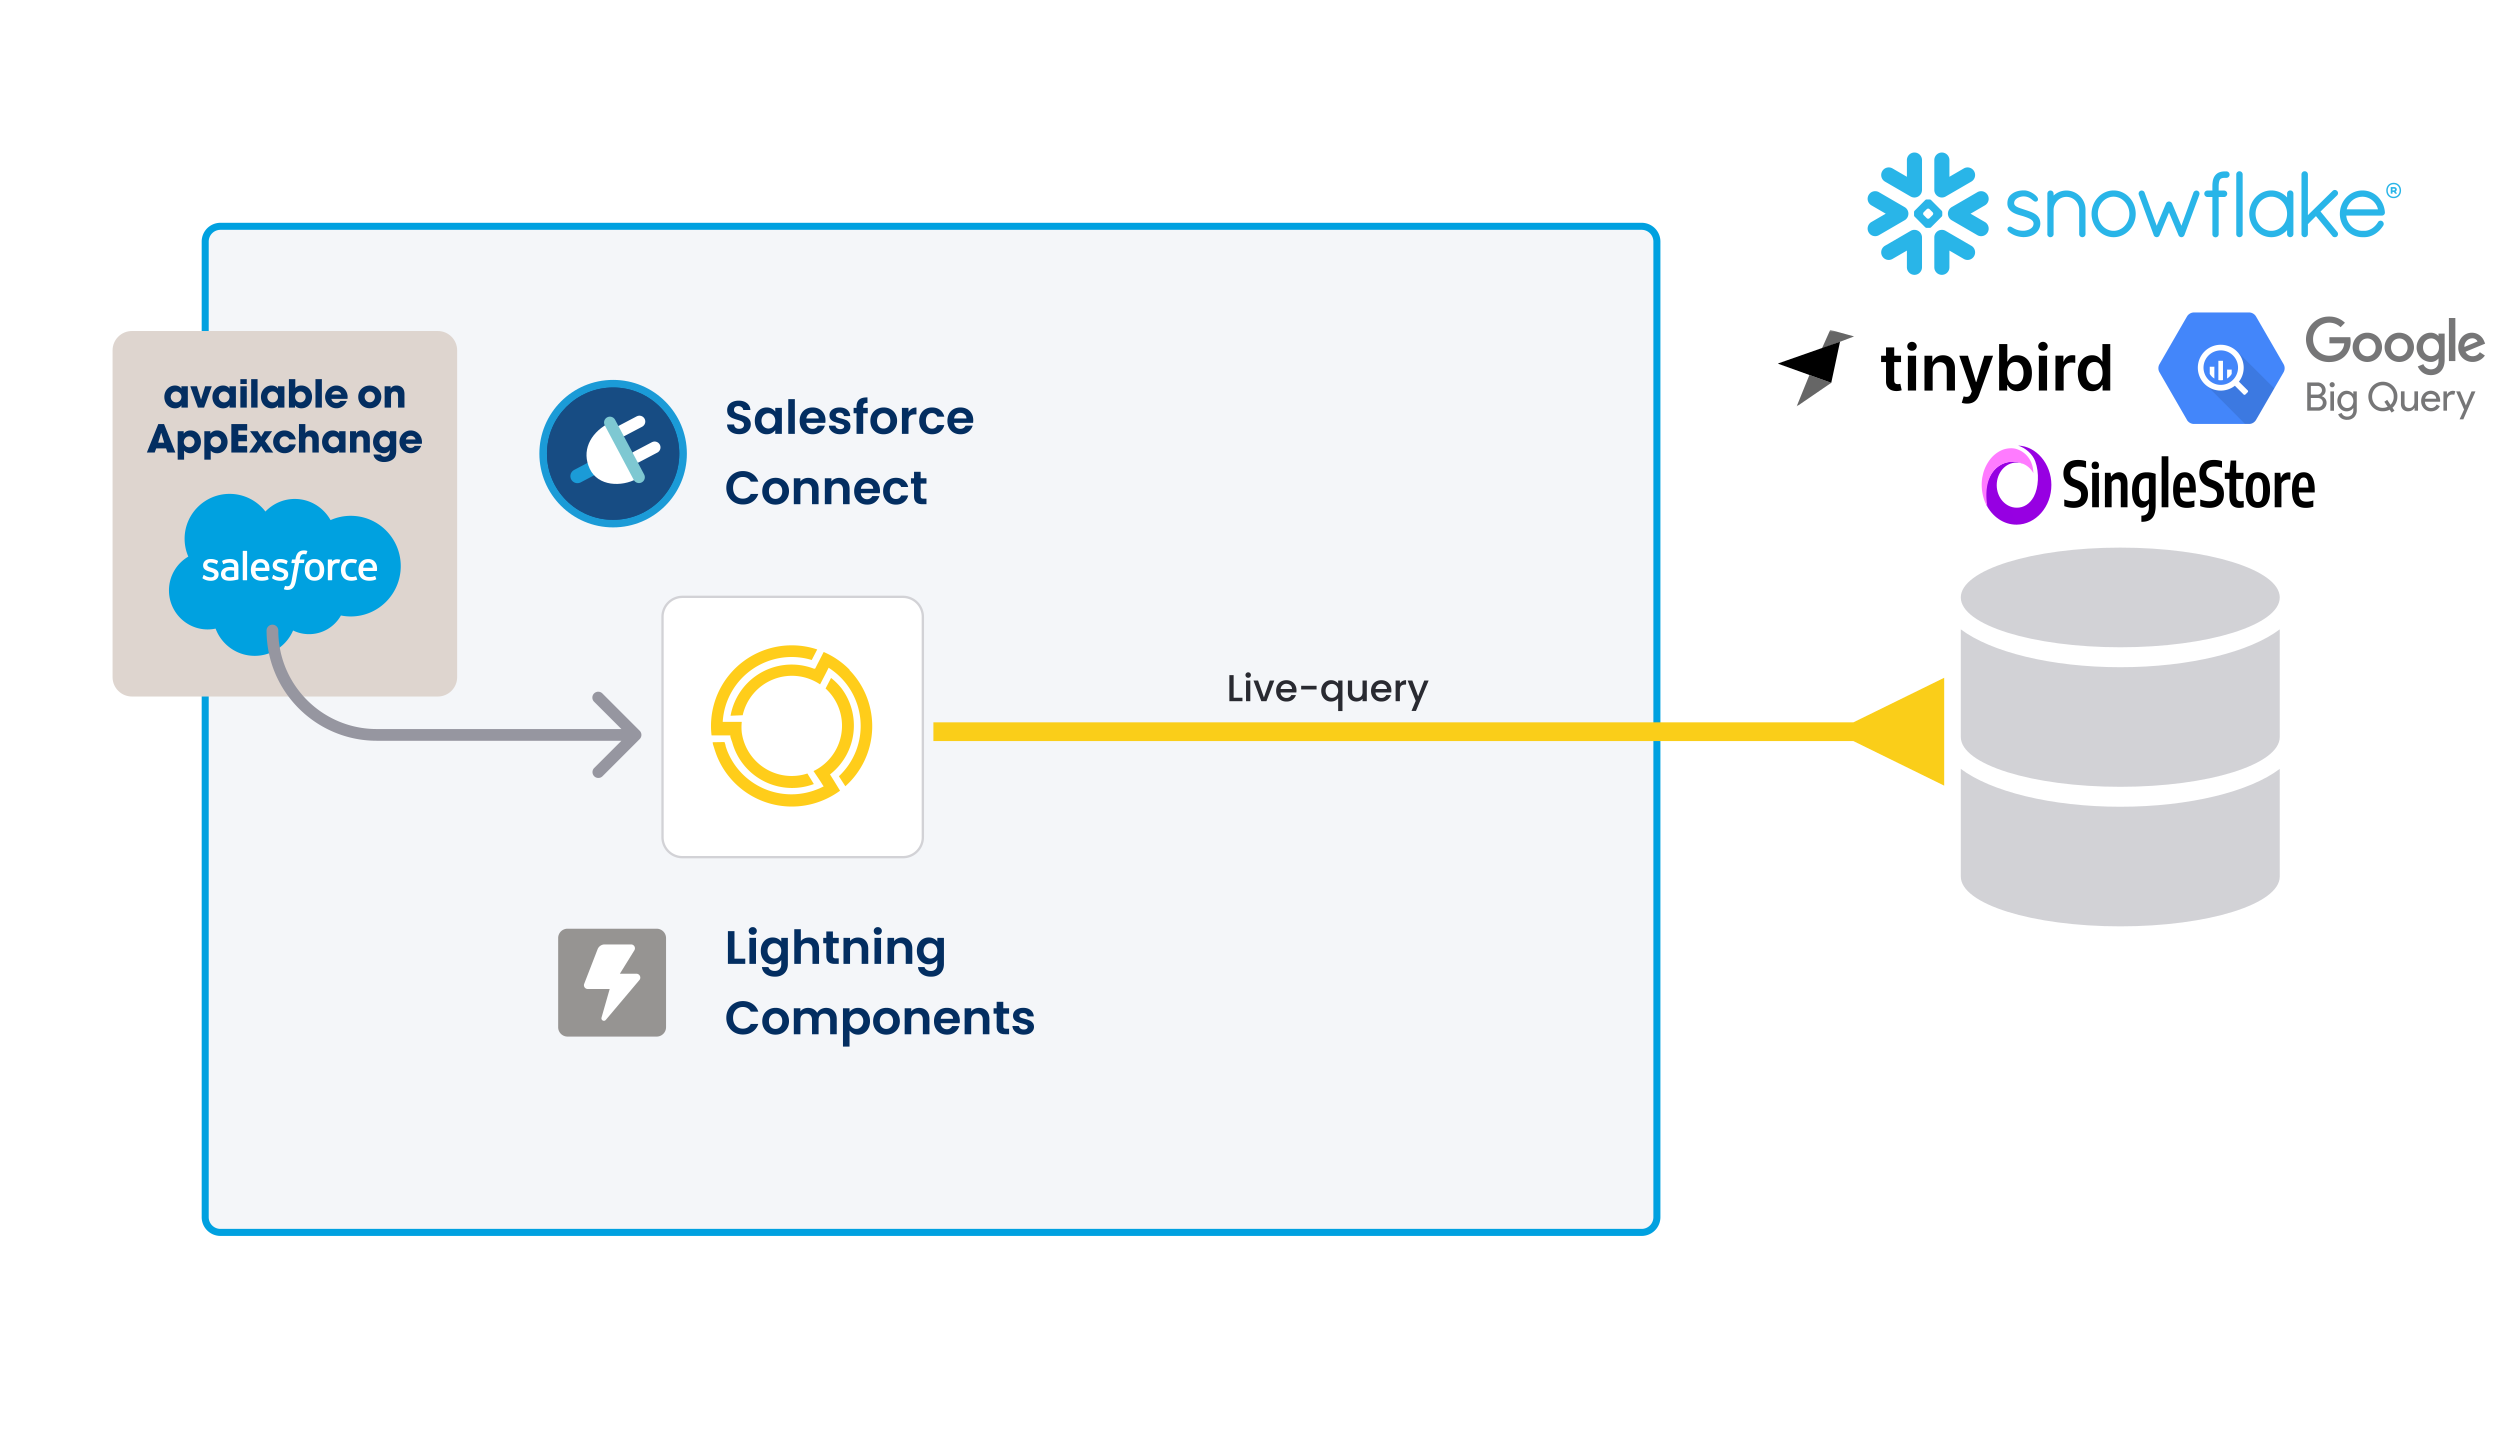 <svg xmlns="http://www.w3.org/2000/svg" width="1066" height="621" fill="none"><path fill="#F4F6F9" stroke="#00A1E0" stroke-width="3" d="M94 96.5h606a6.5 6.5 0 0 1 6.5 6.5v416a6.5 6.5 0 0 1-6.5 6.5H94a6.5 6.5 0 0 1-6.5-6.5V103a6.5 6.5 0 0 1 6.5-6.5z"/><g filter="url(#a)"><path fill="#DED5CF" d="M186.657 261H56.275c-4.57 0-8.275-3.697-8.275-8.26V113.399c0-4.562 3.705-8.259 8.275-8.259h130.382c4.57 0 8.273 3.697 8.273 8.259V252.74c0 4.563-3.703 8.26-8.273 8.26z"/><path fill="#00A1E0" d="M113.176 182.12c3.188-3.316 7.625-5.372 12.534-5.372 6.522 0 12.215 3.632 15.246 9.023a21.115 21.115 0 0 1 8.618-1.827c11.767 0 21.307 9.607 21.307 21.457 0 11.852-9.54 21.46-21.307 21.46a21.27 21.27 0 0 1-4.198-.418c-2.669 4.753-7.756 7.965-13.594 7.965-2.444 0-4.756-.564-6.813-1.566-2.706 6.354-9.012 10.811-16.359 10.811-7.652 0-14.173-4.834-16.675-11.613a16.401 16.401 0 0 1-3.39.353c-9.111 0-16.496-7.451-16.496-16.64 0-6.16 3.318-11.538 8.248-14.416a19.016 19.016 0 0 1-1.579-7.61c0-10.571 8.594-19.139 19.196-19.139a19.18 19.18 0 0 1 15.262 7.532z"/><path fill="#fff" d="M86.366 210.403c-.062.162.022.196.043.225.185.134.374.231.563.339 1.009.534 1.961.69 2.955.69 2.027 0 3.287-1.076 3.287-2.81v-.034c0-1.602-1.422-2.185-2.754-2.604l-.174-.056c-1.005-.327-1.872-.609-1.872-1.269v-.034c0-.566.507-.981 1.292-.981.875 0 1.91.29 2.576.657 0 0 .197.127.268-.063.04-.103.377-1.009.413-1.107.038-.107-.029-.186-.099-.227-.762-.464-1.815-.78-2.904-.78h-.203c-1.854 0-3.151 1.122-3.151 2.723v.035c0 1.689 1.43 2.239 2.769 2.621l.215.067c.974.298 1.816.557 1.816 1.241v.034c0 .627-.547 1.094-1.428 1.094a4.799 4.799 0 0 1-2.611-.751c-.143-.083-.225-.143-.335-.21-.057-.034-.203-.098-.266.092l-.4 1.108zm29.678 0c-.062.162.022.196.042.225.185.134.374.231.564.339 1.008.534 1.961.69 2.955.69 2.028 0 3.288-1.076 3.288-2.81v-.034c0-1.602-1.423-2.185-2.755-2.604l-.174-.056c-1.005-.327-1.872-.609-1.872-1.269v-.034c0-.566.507-.981 1.293-.981.873 0 1.908.29 2.574.657 0 0 .198.127.269-.063.04-.103.377-1.009.413-1.107.038-.107-.029-.186-.099-.227-.762-.464-1.815-.78-2.904-.78h-.202c-1.856 0-3.152 1.122-3.152 2.723v.035c0 1.689 1.429 2.239 2.768 2.621l.216.067c.974.298 1.817.557 1.817 1.241v.034c0 .627-.548 1.094-1.428 1.094a4.8 4.8 0 0 1-2.613-.751c-.142-.083-.226-.14-.334-.21-.037-.023-.207-.089-.266.092l-.4 1.108zm20.26-3.395c0 .979-.183 1.751-.543 2.297-.357.539-.897.803-1.649.803-.751 0-1.287-.262-1.639-.801-.355-.546-.536-1.32-.536-2.299 0-.979.181-1.748.536-2.288.352-.535.888-.794 1.639-.794.752 0 1.292.259 1.649.795.36.539.543 1.308.543 2.287zm1.692-1.815a4.064 4.064 0 0 0-.769-1.467 3.696 3.696 0 0 0-1.3-.987c-.517-.242-1.128-.364-1.815-.364s-1.297.122-1.813.364a3.696 3.696 0 0 0-1.3.987 4.045 4.045 0 0 0-.771 1.467 6.39 6.39 0 0 0-.249 1.815c0 .648.084 1.26.249 1.815.165.56.426 1.056.771 1.467.346.415.783.745 1.3.979.518.235 1.128.356 1.813.356.687 0 1.297-.121 1.815-.356a3.622 3.622 0 0 0 1.3-.979c.344-.41.603-.905.769-1.467a6.39 6.39 0 0 0 .25-1.815 6.4 6.4 0 0 0-.25-1.815z"/><path fill="#fff" fill-rule="evenodd" d="M151.894 209.846c-.056-.164-.216-.103-.216-.103a3.773 3.773 0 0 1-.787.225 6.039 6.039 0 0 1-.928.067c-.818 0-1.469-.244-1.934-.725-.467-.481-.732-1.259-.728-2.309.003-.955.235-1.676.65-2.225.413-.546 1.042-.825 1.876-.825.699 0 1.233.081 1.79.256 0 0 .133.057.196-.117.148-.411.258-.704.417-1.154.044-.13-.066-.184-.105-.199a6.597 6.597 0 0 0-1.128-.285 8.534 8.534 0 0 0-1.271-.086c-.711 0-1.345.122-1.886.363a3.883 3.883 0 0 0-1.362.987 4.105 4.105 0 0 0-.824 1.466 5.807 5.807 0 0 0-.277 1.819c0 1.401.378 2.533 1.125 3.364.75.832 1.875 1.255 3.343 1.255.866 0 1.756-.176 2.396-.427 0 0 .122-.059.07-.202l-.417-1.145zm2.961-3.777c.081-.543.23-.996.463-1.349.351-.535.885-.829 1.636-.829.753 0 1.249.294 1.607.831.236.351.338.822.378 1.349l-4.084-.002zm5.696-1.194a3.552 3.552 0 0 0-.732-1.34c-.369-.397-.729-.675-1.088-.828a4.19 4.19 0 0 0-1.641-.331c-.715 0-1.364.12-1.891.365a3.775 3.775 0 0 0-1.319 1.006c-.348.419-.608.92-.774 1.486a6.412 6.412 0 0 0-.252 1.824c0 .66.087 1.273.259 1.827.174.557.453 1.046.83 1.454.376.407.861.728 1.441.951.577.224 1.276.339 2.079.338 1.654-.006 2.525-.375 2.885-.572.065-.037.123-.099.048-.275l-.374-1.046c-.058-.157-.217-.101-.217-.101-.409.153-.991.427-2.352.424-.886-.003-1.544-.264-1.958-.673-.424-.419-.631-1.033-.666-1.902l5.726.004s.152-.002.167-.148c.007-.062.198-1.177-.171-2.463zm-51.573 1.194c.081-.543.23-.996.462-1.349.352-.535.885-.829 1.638-.829.753 0 1.248.294 1.606.831.236.351.338.822.378 1.349l-4.084-.002zm5.696-1.194a3.566 3.566 0 0 0-.732-1.34c-.369-.397-.729-.675-1.088-.828a4.187 4.187 0 0 0-1.641-.331c-.714 0-1.364.12-1.891.365a3.775 3.775 0 0 0-1.319 1.006c-.348.419-.608.92-.776 1.486a6.413 6.413 0 0 0-.25 1.824c0 .66.086 1.273.259 1.827.174.557.453 1.046.829 1.454.377.407.862.728 1.442.951.577.224 1.276.339 2.079.338 1.654-.006 2.526-.375 2.885-.572.063-.037.124-.099.048-.275l-.374-1.046c-.058-.157-.217-.101-.217-.101-.409.153-.991.427-2.352.424-.886-.003-1.544-.264-1.958-.673-.424-.419-.632-1.033-.666-1.902l5.728.004s.15-.002.165-.148c.007-.062.196-1.177-.171-2.463z" clip-rule="evenodd"/><path fill="#fff" d="M96.595 209.815c-.225-.179-.256-.223-.33-.339-.114-.175-.171-.426-.171-.745 0-.502.167-.864.51-1.107-.003 0 .494-.428 1.662-.413.82.01 1.556.131 1.556.131v2.602s-.728.156-1.548.204c-1.165.071-1.682-.334-1.679-.333zm2.28-4.02a12.791 12.791 0 0 0-.894-.025c-.49 0-.965.06-1.412.181a3.69 3.69 0 0 0-1.195.553c-.348.25-.628.566-.832.944-.203.378-.306.821-.306 1.318 0 .507.088.947.263 1.305.176.361.427.662.747.895a3.13 3.13 0 0 0 1.167.505c.45.103.96.155 1.517.155.588 0 1.173-.05 1.74-.145a35.95 35.95 0 0 0 1.443-.28c.19-.045.401-.102.401-.102.142-.036.131-.186.131-.186l-.003-5.232c0-1.145-.307-1.995-.91-2.523-.602-.526-1.486-.791-2.632-.791-.43 0-1.12.059-1.535.141 0 0-1.251.242-1.765.644 0 0-.114.072-.052.229l.405 1.086c.05.141.188.093.188.093s.044-.017.095-.046c1.101-.599 2.495-.582 2.495-.582.619 0 1.096.126 1.416.371.313.238.472.6.472 1.363v.242c-.49-.071-.945-.113-.945-.113z"/><path fill="#fff" fill-rule="evenodd" d="M145.075 202.849c.044-.13-.048-.192-.085-.205-.099-.039-.585-.14-.961-.165-.719-.043-1.118.077-1.477.238-.355.161-.749.419-.968.713v-.697c0-.095-.069-.173-.164-.173h-1.468c-.098 0-.165.078-.165.173v8.53c0 .097.077.174.174.174h1.505a.173.173 0 0 0 .173-.174v-4.261c0-.572.064-1.143.19-1.501.124-.355.292-.636.502-.84.208-.203.447-.347.707-.425.266-.082.561-.108.768-.108.3 0 .629.076.629.076.111.012.173-.055.211-.154a76.48 76.48 0 0 0 .429-1.201zm-14.126-3.953a5.18 5.18 0 0 0-.566-.136 4.635 4.635 0 0 0-.778-.06c-1.036 0-1.853.293-2.427.871-.569.573-.957 1.446-1.151 2.594l-.07.387h-1.301s-.157-.006-.19.166l-.216 1.189c-.013.114.036.185.188.185h1.265l-1.284 7.157a8.9 8.9 0 0 1-.343 1.411c-.124.354-.248.619-.4.812-.145.186-.285.325-.523.404a2.11 2.11 0 0 1-.675.099c-.138 0-.323-.025-.459-.052-.136-.026-.207-.058-.31-.1 0 0-.148-.056-.207.093-.046.12-.383 1.047-.425 1.162-.039.112.018.202.09.227.168.06.293.098.523.154a3.5 3.5 0 0 0 .839.078c.526 0 1.007-.074 1.406-.217.402-.145.75-.396 1.058-.738.333-.368.544-.752.745-1.279.198-.522.368-1.166.503-1.922l1.291-7.289h1.887s.159.005.191-.167l.215-1.189c.013-.114-.034-.185-.188-.184h-1.831c.009-.041.092-.684.303-1.29.089-.259.257-.467.401-.61.14-.14.302-.243.479-.299.182-.059.389-.087.616-.087a2.674 2.674 0 0 1 .763.119c.187.056.211.001.249-.091l.437-1.198c.045-.13-.064-.184-.105-.2zm-25.59 12.368c0 .096-.068.174-.164.174h-1.519c-.096 0-.164-.078-.164-.174v-12.205c0-.096.068-.174.164-.174h1.519c.096 0 .164.078.164.174v12.205z" clip-rule="evenodd"/><path fill="#032E61" d="M77.358 133.241a2.312 2.312 0 0 0-2.317-2.314c-1.25 0-2.236 1.033-2.236 2.347 0 1.263 1.003 2.298 2.268 2.298 1.283 0 2.285-1.019 2.285-2.331zm0 4.562v-.985h-.033c-.394.805-1.478 1.297-2.68 1.297-2.695 0-4.569-2.116-4.569-4.874 0-2.692 1.956-4.858 4.57-4.858 1.118 0 2.153.442 2.68 1.28h.032v-.968h2.73v9.108h-2.73zm7.045 0-3.272-9.108h2.828l1.742 5.678h.032l1.744-5.678h2.826l-3.287 9.108h-2.613zm13.451-4.562a2.312 2.312 0 0 0-2.317-2.314c-1.25 0-2.236 1.033-2.236 2.347 0 1.263 1.004 2.298 2.269 2.298 1.283 0 2.284-1.019 2.284-2.331zm0 4.562v-.985h-.032c-.395.805-1.48 1.297-2.68 1.297-2.696 0-4.57-2.116-4.57-4.874 0-2.692 1.956-4.858 4.57-4.858 1.118 0 2.153.442 2.68 1.28h.032v-.968h2.729v9.108h-2.729zm4.638-9.107h2.729v9.108h-2.729v-9.108zm0-3.037h2.729v2.068h-2.729v-2.068zm4.602 0h2.729v12.145h-2.729v-12.145zm11.454 7.582a2.312 2.312 0 0 0-2.318-2.314c-1.25 0-2.235 1.033-2.235 2.347 0 1.263 1.003 2.298 2.268 2.298 1.283 0 2.285-1.019 2.285-2.331zm0 4.562v-.985h-.033c-.395.805-1.479 1.297-2.68 1.297-2.696 0-4.569-2.116-4.569-4.874 0-2.692 1.956-4.858 4.569-4.858 1.119 0 2.154.442 2.68 1.28h.033v-.968h2.729v9.108h-2.729zm11.774-4.562c0-1.215-.938-2.314-2.252-2.314-1.265 0-2.253 1.033-2.253 2.298 0 1.345.952 2.347 2.219 2.347 1.283 0 2.286-1.019 2.286-2.331zm-7.134 4.562v-12.144h2.727v3.759c.723-.772 1.645-1.035 2.599-1.035 2.367 0 4.536 1.772 4.536 4.809 0 2.807-1.792 4.923-4.603 4.923-1.102 0-2.204-.509-2.614-1.28h-.033v.968h-2.612zm11.326-12.144h2.727v12.145h-2.727v-12.145zm10.98 6.581c-.212-.936-1.035-1.559-2.086-1.559-.987 0-1.842.59-2.056 1.559h4.142zm-4.175 1.837c.148 1.035 1.018 1.725 2.137 1.725.74 0 1.216-.28 1.661-.854h2.795c-.872 1.985-2.533 3.151-4.456 3.151-2.63 0-4.833-2.117-4.833-4.825 0-2.626 2.104-4.891 4.785-4.891 2.727 0 4.815 2.15 4.815 4.973 0 .263-.017.476-.066.721h-6.838zm18.534-.836c0-1.215-.92-2.297-2.201-2.297-1.201 0-2.171 1.049-2.171 2.297 0 1.247.954 2.298 2.186 2.298 1.283 0 2.186-1.084 2.186-2.298zm-2.186 4.842c-2.778 0-4.915-2.052-4.915-4.842 0-2.823 2.186-4.841 4.915-4.841 2.745 0 4.915 2.051 4.915 4.808 0 2.856-2.17 4.875-4.915 4.875zm12.06-.28v-5.054c0-1.231-.428-1.805-1.43-1.805-1.102 0-1.562.607-1.562 1.837v5.022h-2.729v-9.108h2.549v.968h.032c.575-.935 1.381-1.28 2.483-1.28 1.644 0 3.386.92 3.386 3.61v5.81h-2.729zM68.751 148.608l-.049-.017-1.25 4.152h2.55l-1.25-4.135zm2.663 8.353-.592-1.756h-4.224l-.641 1.756h-3.338l4.882-12.145h2.45l4.833 12.145h-3.37zm11.533-4.546c0-1.281-.987-2.33-2.301-2.33-1.25 0-2.269 1.018-2.269 2.33 0 1.281.986 2.314 2.285 2.314 1.298 0 2.285-1.05 2.285-2.314zm-7.183 7.582v-12.144h2.564v1h.05c.722-.902 1.725-1.312 2.859-1.312 2.597 0 4.44 2.117 4.44 4.956 0 2.593-1.827 4.776-4.44 4.776-1.068 0-2.006-.328-2.744-1.132v3.856h-2.73zm18.546-7.582c0-1.281-.986-2.33-2.3-2.33-1.25 0-2.27 1.018-2.27 2.33 0 1.281.986 2.314 2.286 2.314 1.298 0 2.284-1.05 2.284-2.314zm-7.183 7.582v-12.144h2.563v1h.05c.723-.902 1.726-1.312 2.86-1.312 2.597 0 4.44 2.117 4.44 4.956 0 2.593-1.825 4.776-4.44 4.776-1.068 0-2.005-.328-2.744-1.132v3.856h-2.729zm11.512-3.036v-12.144h6.756v2.724h-3.781v1.887h3.665v2.725h-3.665v2.084h3.781v2.724h-6.756zm14.542 0-1.825-2.823-1.858 2.823h-3.287l3.468-4.874-3.073-4.234h3.27l1.48 2.396 1.463-2.396h3.239l-3.075 4.234 3.535 4.874h-3.337zm10.174-5.596c-.394-.854-1.101-1.281-2.038-1.281-1.249 0-2.104 1.034-2.104 2.315 0 1.329.904 2.314 2.171 2.314.92 0 1.56-.427 1.971-1.215h2.778c-.541 2.283-2.499 3.759-4.833 3.759-2.694 0-4.831-2.184-4.831-4.874 0-2.725 2.152-4.842 4.782-4.842 2.4 0 4.357 1.51 4.867 3.824h-2.763zm9.835 5.596v-5.005c0-1.181-.459-1.855-1.462-1.855-1.035 0-1.53.608-1.53 1.74v5.12h-2.727v-12.144h2.727v3.905c.395-.739 1.283-1.181 2.369-1.181 2.087 0 3.352 1.312 3.352 3.692v5.728h-2.729zm11.417-4.562a2.312 2.312 0 0 0-2.316-2.314c-1.252 0-2.237 1.033-2.237 2.347 0 1.263 1.003 2.297 2.268 2.297 1.283 0 2.285-1.018 2.285-2.33zm0 4.562v-.985h-.032c-.396.805-1.48 1.297-2.681 1.297-2.694 0-4.568-2.117-4.568-4.874 0-2.692 1.955-4.858 4.568-4.858 1.119 0 2.155.442 2.681 1.28h.032v-.968h2.729v9.108h-2.729zm10.362 0v-5.055c0-1.23-.428-1.805-1.43-1.805-1.101 0-1.562.608-1.562 1.838v5.022h-2.729v-9.108h2.549v.968h.032c.576-.935 1.382-1.28 2.484-1.28 1.643 0 3.385.92 3.385 3.61v5.81h-2.729zm11.254-4.513c0-1.329-.903-2.347-2.236-2.347-1.217 0-2.187 1.018-2.187 2.265 0 1.279.872 2.347 2.187 2.347 1.333 0 2.236-.953 2.236-2.265zm-.017 3.447c-.411.869-1.431 1.361-2.548 1.361-2.661 0-4.586-2.051-4.586-4.792 0-2.79 1.956-4.907 4.586-4.907 1.185 0 2.088.443 2.533 1.15h.032v-.854h2.729v8.14c0 1.231-.165 2.167-.494 2.789-.658 1.265-2.449 2.234-4.734 2.234-2.581 0-4.257-1.462-4.487-3.201h3.156c.313.673.92.903 1.594.903 1.382 0 2.219-.903 2.219-2.562v-.261zm10.991-4.497c-.214-.936-1.037-1.559-2.088-1.559-.987 0-1.841.59-2.055 1.559h4.143zm-4.177 1.837c.15 1.035 1.02 1.725 2.138 1.725.741 0 1.216-.28 1.66-.854h2.795c-.872 1.985-2.532 3.151-4.455 3.151-2.63 0-4.834-2.117-4.834-4.825 0-2.626 2.104-4.891 4.785-4.891 2.729 0 4.815 2.15 4.815 4.973 0 .263-.015.476-.066.721h-6.838z"/></g><path fill="#1B9BD7" d="M261.437 224.885c17.368 0 31.448-14.08 31.448-31.448 0-17.368-14.08-31.448-31.448-31.448-17.369 0-31.449 14.08-31.449 31.448 0 17.368 14.08 31.448 31.449 31.448z"/><path fill="#174C83" d="M261.437 221.643c15.578 0 28.206-12.628 28.206-28.206s-12.628-28.206-28.206-28.206-28.207 12.628-28.207 28.206 12.629 28.206 28.207 28.206z"/><path fill="#174C83" d="M261.437 221.643c15.578 0 28.206-12.628 28.206-28.206s-12.628-28.206-28.206-28.206-28.207 12.628-28.207 28.206 12.629 28.206 28.207 28.206z"/><path stroke="#1B9BD7" stroke-linecap="round" stroke-width="6" d="m246.215 203.029 7.01-3.69"/><path fill="#fff" d="M251.481 199.921c3.566 7.49 13.52 7.781 20.101 4.215l-12.644-23.343c-7.457 4.214-11.024 11.638-7.457 19.128z"/><path stroke="#fff" stroke-linecap="round" stroke-width="5" d="m264.754 183.9 7.895-4.155m-1.411 15.178 7.896-4.155"/><path stroke="#7EC8D2" stroke-linecap="round" stroke-width="5" d="m260.064 180.158 12.395 23.329"/><path fill="#032E61" d="M315.199 185.14c-.973 0-1.853-.167-2.64-.5-.773-.333-1.387-.813-1.84-1.44-.453-.627-.687-1.367-.7-2.22h3c.04.573.24 1.027.6 1.36.373.333.88.5 1.52.5.653 0 1.167-.153 1.54-.46.373-.32.56-.733.56-1.24 0-.413-.127-.753-.38-1.02a2.54 2.54 0 0 0-.96-.62c-.373-.16-.893-.333-1.56-.52-.907-.267-1.647-.527-2.22-.78a4.115 4.115 0 0 1-1.46-1.18c-.4-.533-.6-1.24-.6-2.12 0-.827.207-1.547.62-2.16.413-.613.993-1.08 1.74-1.4.747-.333 1.6-.5 2.56-.5 1.44 0 2.607.353 3.5 1.06.907.693 1.407 1.667 1.5 2.92h-3.08a1.559 1.559 0 0 0-.62-1.18c-.373-.32-.873-.48-1.5-.48-.547 0-.987.14-1.32.42-.32.28-.48.687-.48 1.22 0 .373.12.687.36.94.253.24.56.44.92.6.373.147.893.32 1.56.52.907.267 1.647.533 2.22.8a3.993 3.993 0 0 1 1.48 1.2c.413.533.62 1.233.62 2.1 0 .747-.193 1.44-.58 2.08-.387.64-.953 1.153-1.7 1.54-.747.373-1.633.56-2.66.56zm6.647-5.72c0-1.12.22-2.113.66-2.98.454-.867 1.061-1.533 1.821-2a4.892 4.892 0 0 1 2.58-.7c.826 0 1.546.167 2.16.5.626.333 1.126.753 1.5 1.26v-1.58h2.82V185h-2.82v-1.62c-.36.52-.86.953-1.5 1.3-.627.333-1.354.5-2.18.5-.934 0-1.787-.24-2.56-.72-.76-.48-1.367-1.153-1.821-2.02-.44-.88-.66-1.887-.66-3.02zm8.721.04c0-.68-.134-1.26-.4-1.74a2.74 2.74 0 0 0-1.08-1.12 2.83 2.83 0 0 0-1.46-.4c-.52 0-1 .127-1.44.38-.44.253-.8.627-1.08 1.12-.267.48-.4 1.053-.4 1.72s.133 1.253.4 1.76c.28.493.64.873 1.08 1.14.453.267.933.4 1.44.4a2.95 2.95 0 0 0 1.46-.38c.453-.267.813-.64 1.08-1.12.266-.493.4-1.08.4-1.76zm8.354-9.26V185h-2.8v-14.8h2.8zm13.067 9.02c0 .4-.027.76-.08 1.08h-8.1c.066.8.346 1.427.84 1.88.493.453 1.1.68 1.82.68 1.04 0 1.78-.447 2.22-1.34h3.02c-.32 1.067-.934 1.947-1.84 2.64-.907.68-2.02 1.02-3.34 1.02-1.067 0-2.027-.233-2.88-.7a5.15 5.15 0 0 1-1.98-2.02c-.467-.867-.7-1.867-.7-3 0-1.147.233-2.153.7-3.02a4.88 4.88 0 0 1 1.96-2c.84-.467 1.806-.7 2.9-.7 1.053 0 1.993.227 2.82.68.84.453 1.486 1.1 1.94 1.94.466.827.7 1.78.7 2.86zm-2.9-.8c-.014-.72-.274-1.293-.78-1.72-.507-.44-1.127-.66-1.86-.66-.694 0-1.28.213-1.76.64-.467.413-.754.993-.86 1.74h5.26zm9.183 6.76c-.906 0-1.72-.16-2.44-.48-.72-.333-1.293-.78-1.72-1.34a3.412 3.412 0 0 1-.68-1.86h2.82c.054.427.26.78.62 1.06.374.28.834.42 1.38.42.534 0 .947-.107 1.24-.32.307-.213.46-.487.46-.82 0-.36-.186-.627-.56-.8-.36-.187-.94-.387-1.74-.6-.826-.2-1.506-.407-2.04-.62a3.625 3.625 0 0 1-1.36-.98c-.373-.44-.56-1.033-.56-1.78 0-.613.174-1.173.52-1.68.36-.507.867-.907 1.52-1.2.667-.293 1.447-.44 2.34-.44 1.32 0 2.374.333 3.16 1 .787.653 1.22 1.54 1.3 2.66h-2.68c-.04-.44-.226-.787-.56-1.04-.32-.267-.753-.4-1.3-.4-.506 0-.9.093-1.18.28a.901.901 0 0 0-.4.78c0 .373.187.66.56.86.374.187.954.38 1.74.58.8.2 1.46.407 1.98.62.52.213.967.547 1.34 1 .387.44.587 1.027.6 1.76 0 .64-.18 1.213-.54 1.72-.346.507-.853.907-1.52 1.2-.653.28-1.42.42-2.3.42zm11.739-8.96h-1.94V185h-2.84v-8.78h-1.26v-2.3h1.26v-.56c0-1.36.386-2.36 1.16-3 .773-.64 1.94-.94 3.5-.9v2.36c-.68-.013-1.154.1-1.42.34-.267.24-.4.673-.4 1.3v.46h1.94v2.3zm6.734 8.96c-1.066 0-2.026-.233-2.88-.7a5.256 5.256 0 0 1-2.02-2.02c-.48-.867-.72-1.867-.72-3s.247-2.133.74-3a5.217 5.217 0 0 1 2.06-2c.867-.48 1.834-.72 2.9-.72 1.067 0 2.034.24 2.9.72a5.072 5.072 0 0 1 2.04 2c.507.867.76 1.867.76 3s-.26 2.133-.78 3a5.308 5.308 0 0 1-2.08 2.02c-.866.467-1.84.7-2.92.7zm0-2.44c.507 0 .98-.12 1.42-.36a2.728 2.728 0 0 0 1.08-1.12c.267-.493.4-1.093.4-1.8 0-1.053-.28-1.86-.84-2.42a2.681 2.681 0 0 0-2.02-.86c-.8 0-1.473.287-2.02.86-.533.56-.8 1.367-.8 2.42s.26 1.867.78 2.44c.534.56 1.2.84 2 .84zm10.634-7.1a3.96 3.96 0 0 1 1.4-1.38c.587-.333 1.254-.5 2-.5v2.94h-.74c-.88 0-1.546.207-2 .62-.44.413-.66 1.133-.66 2.16V185h-2.8v-11.08h2.8v1.72zm4.566 3.82c0-1.147.233-2.147.7-3a4.92 4.92 0 0 1 1.94-2c.827-.48 1.773-.72 2.84-.72 1.373 0 2.507.347 3.4 1.04.907.68 1.513 1.64 1.82 2.88h-3.02a2.136 2.136 0 0 0-.82-1.12c-.373-.28-.84-.42-1.4-.42-.8 0-1.433.293-1.9.88-.467.573-.7 1.393-.7 2.46 0 1.053.233 1.873.7 2.46.467.573 1.1.86 1.9.86 1.133 0 1.873-.507 2.22-1.52h3.02c-.307 1.2-.913 2.153-1.82 2.86-.907.707-2.04 1.06-3.4 1.06-1.067 0-2.013-.233-2.84-.7a5.092 5.092 0 0 1-1.94-2c-.467-.867-.7-1.873-.7-3.02zm23.051-.24c0 .4-.026.76-.08 1.08h-8.1c.067.8.347 1.427.84 1.88.494.453 1.1.68 1.82.68 1.04 0 1.78-.447 2.22-1.34h3.02c-.32 1.067-.933 1.947-1.84 2.64-.906.68-2.02 1.02-3.34 1.02-1.066 0-2.026-.233-2.88-.7a5.15 5.15 0 0 1-1.98-2.02c-.466-.867-.7-1.867-.7-3 0-1.147.234-2.153.7-3.02a4.886 4.886 0 0 1 1.96-2c.84-.467 1.807-.7 2.9-.7 1.054 0 1.994.227 2.82.68.84.453 1.487 1.1 1.94 1.94.467.827.7 1.78.7 2.86zm-2.9-.8c-.013-.72-.273-1.293-.78-1.72-.506-.44-1.126-.66-1.86-.66-.693 0-1.28.213-1.76.64-.466.413-.753.993-.86 1.74h5.26zM309.699 208c0-1.373.307-2.6.92-3.68a6.643 6.643 0 0 1 2.54-2.54c1.08-.613 2.287-.92 3.62-.92 1.56 0 2.927.4 4.1 1.2 1.173.8 1.993 1.907 2.46 3.32h-3.22c-.32-.667-.773-1.167-1.36-1.5-.573-.333-1.24-.5-2-.5-.813 0-1.54.193-2.18.58-.627.373-1.12.907-1.48 1.6-.347.693-.52 1.507-.52 2.44 0 .92.173 1.733.52 2.44.36.693.853 1.233 1.48 1.62.64.373 1.367.56 2.18.56.76 0 1.427-.167 2-.5.587-.347 1.04-.853 1.36-1.52h3.22c-.467 1.427-1.287 2.54-2.46 3.34-1.16.787-2.527 1.18-4.1 1.18-1.333 0-2.54-.3-3.62-.9a6.826 6.826 0 0 1-2.54-2.54c-.613-1.08-.92-2.307-.92-3.68zm20.952 7.18c-1.067 0-2.027-.233-2.88-.7a5.242 5.242 0 0 1-2.02-2.02c-.48-.867-.72-1.867-.72-3s.246-2.133.74-3a5.204 5.204 0 0 1 2.06-2c.866-.48 1.833-.72 2.9-.72 1.066 0 2.033.24 2.9.72a5.084 5.084 0 0 1 2.04 2c.506.867.76 1.867.76 3s-.26 2.133-.78 3a5.314 5.314 0 0 1-2.08 2.02c-.867.467-1.84.7-2.92.7zm0-2.44c.506 0 .98-.12 1.42-.36a2.74 2.74 0 0 0 1.08-1.12c.266-.493.4-1.093.4-1.8 0-1.053-.28-1.86-.84-2.42a2.683 2.683 0 0 0-2.02-.86c-.8 0-1.474.287-2.02.86-.534.56-.8 1.367-.8 2.42s.26 1.867.78 2.44c.533.56 1.2.84 2 .84zm13.973-8.98c1.32 0 2.387.42 3.2 1.26.814.827 1.22 1.987 1.22 3.48v6.5h-2.8v-6.12c0-.88-.22-1.553-.66-2.02-.44-.48-1.04-.72-1.8-.72-.773 0-1.386.24-1.84.72-.44.467-.66 1.14-.66 2.02V215h-2.8v-11.08h2.8v1.38c.374-.48.847-.853 1.42-1.12a4.402 4.402 0 0 1 1.92-.42zm13.223 0c1.32 0 2.387.42 3.2 1.26.813.827 1.22 1.987 1.22 3.48v6.5h-2.8v-6.12c0-.88-.22-1.553-.66-2.02-.44-.48-1.04-.72-1.8-.72-.773 0-1.387.24-1.84.72-.44.467-.66 1.14-.66 2.02V215h-2.8v-11.08h2.8v1.38a3.8 3.8 0 0 1 1.42-1.12 4.402 4.402 0 0 1 1.92-.42zm17.383 5.46c0 .4-.027.76-.08 1.08h-8.1c.066.8.346 1.427.84 1.88.493.453 1.1.68 1.82.68 1.04 0 1.78-.447 2.22-1.34h3.02c-.32 1.067-.934 1.947-1.84 2.64-.907.68-2.02 1.02-3.34 1.02-1.067 0-2.027-.233-2.88-.7a5.15 5.15 0 0 1-1.98-2.02c-.467-.867-.7-1.867-.7-3 0-1.147.233-2.153.7-3.02a4.88 4.88 0 0 1 1.96-2c.84-.467 1.806-.7 2.9-.7 1.053 0 1.993.227 2.82.68.84.453 1.486 1.1 1.94 1.94.466.827.7 1.78.7 2.86zm-2.9-.8c-.014-.72-.274-1.293-.78-1.72-.507-.44-1.127-.66-1.86-.66-.694 0-1.28.213-1.76.64-.467.413-.754.993-.86 1.74h5.26zm4.224 1.04c0-1.147.233-2.147.7-3a4.914 4.914 0 0 1 1.94-2c.826-.48 1.773-.72 2.84-.72 1.373 0 2.506.347 3.4 1.04.906.68 1.513 1.64 1.82 2.88h-3.02a2.141 2.141 0 0 0-.82-1.12c-.374-.28-.84-.42-1.4-.42-.8 0-1.434.293-1.9.88-.467.573-.7 1.393-.7 2.46 0 1.053.233 1.873.7 2.46.466.573 1.1.86 1.9.86 1.133 0 1.873-.507 2.22-1.52h3.02c-.307 1.2-.914 2.153-1.82 2.86-.907.707-2.04 1.06-3.4 1.06-1.067 0-2.014-.233-2.84-.7a5.085 5.085 0 0 1-1.94-2c-.467-.867-.7-1.873-.7-3.02zm16.011-3.24v5.36c0 .373.086.647.26.82.186.16.493.24.92.24h1.3V215h-1.76c-2.36 0-3.54-1.147-3.54-3.44v-5.34h-1.32v-2.3h1.32v-2.74h2.82v2.74h2.48v2.3h-2.48z"/><path fill="#969492" d="M280 396h-38a4 4 0 0 0-4 4v38a4 4 0 0 0 4 4h38a4 4 0 0 0 4-4v-38a4 4 0 0 0-4-4z"/><mask id="b" width="46" height="46" x="238" y="396" maskUnits="userSpaceOnUse" style="mask-type:luminance"><path fill="#fff" d="M280 396h-38a4 4 0 0 0-4 4v38a4 4 0 0 0 4 4h38a4 4 0 0 0 4-4v-38a4 4 0 0 0-4-4z"/></mask><g mask="url(#b)"><path fill="#fff" d="M267.028 402.708h-9.178a3.246 3.246 0 0 0-3.041 2.064l-5.702 14.717c-.434 1.086.38 2.226 1.521 2.226h9.34l-3.475 12.165c-.326 1.14 1.086 1.9 1.846.977l14.282-16.943c.924-1.032.163-2.715-1.249-2.715h-7.059l6.19-9.993c.652-1.086-.108-2.498-1.412-2.498h-2.063z"/></g><path fill="#032E61" d="M313.179 408.78h4.6V411h-7.4v-13.96h2.8v11.74zm7.8-10.18c-.494 0-.907-.153-1.24-.46-.32-.32-.48-.713-.48-1.18 0-.467.16-.853.48-1.16.333-.32.746-.48 1.24-.48.493 0 .9.16 1.22.48.333.307.5.693.5 1.16 0 .467-.167.86-.5 1.18-.32.307-.727.46-1.22.46zm1.38 1.32V411h-2.8v-11.08h2.8zm7.106-.18c.827 0 1.553.167 2.18.5.627.32 1.12.74 1.48 1.26v-1.58h2.82v11.16c0 1.027-.207 1.94-.62 2.74a4.527 4.527 0 0 1-1.86 1.92c-.827.48-1.827.72-3 .72-1.573 0-2.867-.367-3.88-1.1-1-.733-1.567-1.733-1.7-3h2.78c.147.507.46.907.94 1.2.493.307 1.087.46 1.78.46.813 0 1.473-.247 1.98-.74.507-.48.76-1.213.76-2.2v-1.72c-.36.52-.86.953-1.5 1.3-.627.347-1.347.52-2.16.52-.933 0-1.787-.24-2.56-.72-.773-.48-1.387-1.153-1.84-2.02-.44-.88-.66-1.887-.66-3.02 0-1.12.22-2.113.66-2.98.453-.867 1.06-1.533 1.82-2a4.892 4.892 0 0 1 2.58-.7zm3.66 5.72c0-.68-.133-1.26-.4-1.74a2.74 2.74 0 0 0-1.08-1.12c-.453-.267-.94-.4-1.46-.4s-1 .127-1.44.38c-.44.253-.8.627-1.08 1.12-.267.48-.4 1.053-.4 1.72s.133 1.253.4 1.76c.28.493.64.873 1.08 1.14.453.267.933.4 1.44.4.52 0 1.007-.127 1.46-.38.453-.267.813-.64 1.08-1.12.267-.493.4-1.08.4-1.76zm11.795-5.7c.84 0 1.586.187 2.24.56.653.36 1.16.9 1.52 1.62.373.707.56 1.56.56 2.56v6.5h-2.8v-6.12c0-.88-.22-1.553-.66-2.02-.44-.48-1.04-.72-1.8-.72-.774 0-1.387.24-1.84.72-.44.467-.66 1.14-.66 2.02V411h-2.8v-14.8h2.8v5.1c.36-.48.84-.853 1.44-1.12.6-.28 1.266-.42 2-.42zm10.242 2.46v5.36c0 .373.087.647.26.82.187.16.494.24.92.24h1.3V411h-1.76c-2.36 0-3.54-1.147-3.54-3.44v-5.34h-1.32v-2.3h1.32v-2.74h2.82v2.74h2.48v2.3h-2.48zm10.634-2.46c1.32 0 2.387.42 3.2 1.26.814.827 1.22 1.987 1.22 3.48v6.5h-2.8v-6.12c0-.88-.22-1.553-.66-2.02-.44-.48-1.04-.72-1.8-.72-.773 0-1.386.24-1.84.72-.44.467-.66 1.14-.66 2.02V411h-2.8v-11.08h2.8v1.38c.374-.48.847-.853 1.42-1.12a4.402 4.402 0 0 1 1.92-.42zm8.503-1.16c-.493 0-.907-.153-1.24-.46-.32-.32-.48-.713-.48-1.18 0-.467.16-.853.48-1.16.333-.32.747-.48 1.24-.48s.9.16 1.22.48c.333.307.5.693.5 1.16 0 .467-.167.86-.5 1.18-.32.307-.727.46-1.22.46zm1.38 1.32V411h-2.8v-11.08h2.8zm8.906-.16c1.32 0 2.387.42 3.2 1.26.814.827 1.22 1.987 1.22 3.48v6.5h-2.8v-6.12c0-.88-.22-1.553-.66-2.02-.44-.48-1.04-.72-1.8-.72-.773 0-1.386.24-1.84.72-.44.467-.66 1.14-.66 2.02V411h-2.8v-11.08h2.8v1.38c.374-.48.847-.853 1.42-1.12a4.402 4.402 0 0 1 1.92-.42zm11.423-.02c.827 0 1.553.167 2.18.5.627.32 1.12.74 1.48 1.26v-1.58h2.82v11.16c0 1.027-.207 1.94-.62 2.74a4.527 4.527 0 0 1-1.86 1.92c-.827.48-1.827.72-3 .72-1.573 0-2.867-.367-3.88-1.1-1-.733-1.567-1.733-1.7-3h2.78c.147.507.46.907.94 1.2.493.307 1.087.46 1.78.46.813 0 1.473-.247 1.98-.74.507-.48.76-1.213.76-2.2v-1.72c-.36.52-.86.953-1.5 1.3-.627.347-1.347.52-2.16.52-.933 0-1.787-.24-2.56-.72-.773-.48-1.387-1.153-1.84-2.02-.44-.88-.66-1.887-.66-3.02 0-1.12.22-2.113.66-2.98.453-.867 1.06-1.533 1.82-2a4.892 4.892 0 0 1 2.58-.7zm3.66 5.72c0-.68-.133-1.26-.4-1.74a2.74 2.74 0 0 0-1.08-1.12c-.453-.267-.94-.4-1.46-.4s-1 .127-1.44.38c-.44.253-.8.627-1.08 1.12-.267.48-.4 1.053-.4 1.72s.133 1.253.4 1.76c.28.493.64.873 1.08 1.14.453.267.933.4 1.44.4.52 0 1.007-.127 1.46-.38.453-.267.813-.64 1.08-1.12.267-.493.4-1.08.4-1.76zM309.699 434c0-1.373.307-2.6.92-3.68a6.643 6.643 0 0 1 2.54-2.54c1.08-.613 2.287-.92 3.62-.92 1.56 0 2.927.4 4.1 1.2 1.173.8 1.993 1.907 2.46 3.32h-3.22c-.32-.667-.773-1.167-1.36-1.5-.573-.333-1.24-.5-2-.5-.813 0-1.54.193-2.18.58-.627.373-1.12.907-1.48 1.6-.347.693-.52 1.507-.52 2.44 0 .92.173 1.733.52 2.44.36.693.853 1.233 1.48 1.62.64.373 1.367.56 2.18.56.76 0 1.427-.167 2-.5.587-.347 1.04-.853 1.36-1.52h3.22c-.467 1.427-1.287 2.54-2.46 3.34-1.16.787-2.527 1.18-4.1 1.18-1.333 0-2.54-.3-3.62-.9a6.826 6.826 0 0 1-2.54-2.54c-.613-1.08-.92-2.307-.92-3.68zm20.952 7.18c-1.067 0-2.027-.233-2.88-.7a5.242 5.242 0 0 1-2.02-2.02c-.48-.867-.72-1.867-.72-3s.246-2.133.74-3a5.204 5.204 0 0 1 2.06-2c.866-.48 1.833-.72 2.9-.72 1.066 0 2.033.24 2.9.72a5.084 5.084 0 0 1 2.04 2c.506.867.76 1.867.76 3s-.26 2.133-.78 3a5.314 5.314 0 0 1-2.08 2.02c-.867.467-1.84.7-2.92.7zm0-2.44c.506 0 .98-.12 1.42-.36a2.74 2.74 0 0 0 1.08-1.12c.266-.493.4-1.093.4-1.8 0-1.053-.28-1.86-.84-2.42a2.683 2.683 0 0 0-2.02-.86c-.8 0-1.474.287-2.02.86-.534.56-.8 1.367-.8 2.42s.26 1.867.78 2.44c.533.56 1.2.84 2 .84zm21.593-8.98c1.36 0 2.454.42 3.28 1.26.84.827 1.26 1.987 1.26 3.48v6.5h-2.8v-6.12c0-.867-.22-1.527-.66-1.98-.44-.467-1.04-.7-1.8-.7s-1.366.233-1.82.7c-.44.453-.66 1.113-.66 1.98V441h-2.8v-6.12c0-.867-.22-1.527-.66-1.98-.44-.467-1.04-.7-1.8-.7-.773 0-1.386.233-1.84.7-.44.453-.66 1.113-.66 1.98V441h-2.8v-11.08h2.8v1.34c.36-.467.82-.833 1.38-1.1a4.4 4.4 0 0 1 1.88-.4c.867 0 1.64.187 2.32.56.68.36 1.207.88 1.58 1.56.36-.64.88-1.153 1.56-1.54a4.523 4.523 0 0 1 2.24-.58zm9.998 1.76c.36-.507.853-.927 1.48-1.26.64-.347 1.366-.52 2.18-.52.946 0 1.8.233 2.56.7.773.467 1.38 1.133 1.82 2 .453.853.68 1.847.68 2.98s-.227 2.14-.68 3.02c-.44.867-1.047 1.54-1.82 2.02-.76.48-1.614.72-2.56.72-.814 0-1.534-.167-2.16-.5a4.62 4.62 0 0 1-1.5-1.26v6.86h-2.8v-16.36h2.8v1.6zm5.86 3.9c0-.667-.14-1.24-.42-1.72a2.74 2.74 0 0 0-1.08-1.12 2.84 2.84 0 0 0-1.44-.38 2.79 2.79 0 0 0-1.44.4c-.44.253-.8.627-1.08 1.12-.267.493-.4 1.073-.4 1.74s.133 1.247.4 1.74c.28.493.64.873 1.08 1.14.453.253.933.38 1.44.38.52 0 1-.133 1.44-.4a2.884 2.884 0 0 0 1.08-1.14c.28-.493.42-1.08.42-1.76zm9.814 5.76c-1.066 0-2.026-.233-2.88-.7a5.256 5.256 0 0 1-2.02-2.02c-.48-.867-.72-1.867-.72-3s.247-2.133.74-3a5.217 5.217 0 0 1 2.06-2c.867-.48 1.834-.72 2.9-.72 1.067 0 2.034.24 2.9.72a5.072 5.072 0 0 1 2.04 2c.507.867.76 1.867.76 3s-.26 2.133-.78 3a5.308 5.308 0 0 1-2.08 2.02c-.866.467-1.84.7-2.92.7zm0-2.44c.507 0 .98-.12 1.42-.36a2.728 2.728 0 0 0 1.08-1.12c.267-.493.4-1.093.4-1.8 0-1.053-.28-1.86-.84-2.42a2.681 2.681 0 0 0-2.02-.86c-.8 0-1.473.287-2.02.86-.533.56-.8 1.367-.8 2.42s.26 1.867.78 2.44c.534.56 1.2.84 2 .84zm13.974-8.98c1.32 0 2.387.42 3.2 1.26.813.827 1.22 1.987 1.22 3.48v6.5h-2.8v-6.12c0-.88-.22-1.553-.66-2.02-.44-.48-1.04-.72-1.8-.72-.773 0-1.387.24-1.84.72-.44.467-.66 1.14-.66 2.02V441h-2.8v-11.08h2.8v1.38a3.8 3.8 0 0 1 1.42-1.12 4.402 4.402 0 0 1 1.92-.42zm17.383 5.46c0 .4-.027.76-.08 1.08h-8.1c.066.8.346 1.427.84 1.88.493.453 1.1.68 1.82.68 1.04 0 1.78-.447 2.22-1.34h3.02c-.32 1.067-.934 1.947-1.84 2.64-.907.68-2.02 1.02-3.34 1.02-1.067 0-2.027-.233-2.88-.7a5.15 5.15 0 0 1-1.98-2.02c-.467-.867-.7-1.867-.7-3 0-1.147.233-2.153.7-3.02a4.88 4.88 0 0 1 1.96-2c.84-.467 1.806-.7 2.9-.7 1.053 0 1.993.227 2.82.68.84.453 1.486 1.1 1.94 1.94.466.827.7 1.78.7 2.86zm-2.9-.8c-.014-.72-.274-1.293-.78-1.72-.507-.44-1.127-.66-1.86-.66-.694 0-1.28.213-1.76.64-.467.413-.754.993-.86 1.74h5.26zm11.084-4.66c1.32 0 2.386.42 3.2 1.26.813.827 1.22 1.987 1.22 3.48v6.5h-2.8v-6.12c0-.88-.22-1.553-.66-2.02-.44-.48-1.04-.72-1.8-.72-.774 0-1.387.24-1.84.72-.44.467-.66 1.14-.66 2.02V441h-2.8v-11.08h2.8v1.38c.373-.48.846-.853 1.42-1.12a4.395 4.395 0 0 1 1.92-.42zm10.342 2.46v5.36c0 .373.087.647.26.82.187.16.493.24.92.24h1.3V441h-1.76c-2.36 0-3.54-1.147-3.54-3.44v-5.34h-1.32v-2.3h1.32v-2.74h2.82v2.74h2.48v2.3h-2.48zm8.734 8.96c-.907 0-1.72-.16-2.44-.48-.72-.333-1.293-.78-1.72-1.34a3.412 3.412 0 0 1-.68-1.86h2.82c.053.427.26.78.62 1.06.373.28.833.42 1.38.42.533 0 .947-.107 1.24-.32.307-.213.46-.487.46-.82 0-.36-.187-.627-.56-.8-.36-.187-.94-.387-1.74-.6-.827-.2-1.507-.407-2.04-.62a3.625 3.625 0 0 1-1.36-.98c-.373-.44-.56-1.033-.56-1.78 0-.613.173-1.173.52-1.68.36-.507.867-.907 1.52-1.2.667-.293 1.447-.44 2.34-.44 1.32 0 2.373.333 3.16 1 .787.653 1.22 1.54 1.3 2.66h-2.68c-.04-.44-.227-.787-.56-1.04-.32-.267-.753-.4-1.3-.4-.507 0-.9.093-1.18.28a.899.899 0 0 0-.4.78c0 .373.187.66.56.86.373.187.953.38 1.74.58.8.2 1.46.407 1.98.62.52.213.967.547 1.34 1 .387.44.587 1.027.6 1.76 0 .64-.18 1.213-.54 1.72-.347.507-.853.907-1.52 1.2-.653.28-1.42.42-2.3.42z"/><path fill="#292A31" d="M526.023 297.528h3.76V299h-5.584v-11.12h1.824v9.648zm6.213-8.512c-.33 0-.608-.112-.832-.336a1.13 1.13 0 0 1-.336-.832c0-.331.112-.608.336-.832.224-.224.502-.336.832-.336.32 0 .592.112.816.336.224.224.336.501.336.832 0 .331-.112.608-.336.832a1.11 1.11 0 0 1-.816.336zm.896 1.168V299h-1.824v-8.816h1.824zm5.803 7.184 2.496-7.184h1.936l-3.36 8.816h-2.176l-3.344-8.816h1.952l2.496 7.184zm13.891-2.992c0 .331-.021.629-.064.896h-6.736c.053.704.315 1.269.784 1.696.469.427 1.045.64 1.728.64.981 0 1.675-.411 2.08-1.232h1.968a4 4 0 0 1-1.456 2c-.693.512-1.557.768-2.592.768-.843 0-1.6-.187-2.272-.56a4.185 4.185 0 0 1-1.568-1.6c-.373-.693-.56-1.493-.56-2.4 0-.907.181-1.701.544-2.384a3.936 3.936 0 0 1 1.552-1.6c.672-.373 1.44-.56 2.304-.56.832 0 1.573.181 2.224.544a3.835 3.835 0 0 1 1.52 1.536c.363.651.544 1.403.544 2.256zm-1.904-.576c-.011-.672-.251-1.211-.72-1.616s-1.051-.608-1.744-.608c-.629 0-1.168.203-1.616.608-.448.395-.715.933-.8 1.616h4.88zm10.467-1.36v1.536h-6.576v-1.536h6.576zm1.983 2.112c0-.885.182-1.669.544-2.352a4.066 4.066 0 0 1 3.632-2.16c.683 0 1.286.139 1.808.416.534.277.944.613 1.232 1.008v-1.28h1.84v13.008h-1.84v-5.472c-.288.395-.704.731-1.248 1.008s-1.162.416-1.856.416a3.92 3.92 0 0 1-2.08-.576 4.336 4.336 0 0 1-1.488-1.632c-.362-.704-.544-1.499-.544-2.384zm7.216.032c0-.608-.128-1.136-.384-1.584a2.58 2.58 0 0 0-.976-1.024 2.568 2.568 0 0 0-1.312-.352c-.469 0-.906.117-1.312.352a2.58 2.58 0 0 0-.992 1.008c-.245.437-.368.96-.368 1.568 0 .608.123 1.141.368 1.6.256.459.587.811.992 1.056a2.63 2.63 0 0 0 2.624 0 2.58 2.58 0 0 0 .976-1.024c.256-.459.384-.992.384-1.6zm12.22-4.4V299h-1.824v-1.04a3.006 3.006 0 0 1-1.136.864 3.596 3.596 0 0 1-1.472.304c-.693 0-1.317-.144-1.872-.432a3.186 3.186 0 0 1-1.296-1.28c-.309-.565-.464-1.248-.464-2.048v-5.184h1.808v4.912c0 .789.197 1.397.592 1.824.395.416.933.624 1.616.624s1.221-.208 1.616-.624c.405-.427.608-1.035.608-1.824v-4.912h1.824zm10.487 4.192c0 .331-.022.629-.064.896h-6.736c.053.704.314 1.269.784 1.696.469.427 1.045.64 1.728.64.981 0 1.674-.411 2.08-1.232h1.968a4 4 0 0 1-1.456 2c-.694.512-1.558.768-2.592.768-.843 0-1.6-.187-2.272-.56a4.178 4.178 0 0 1-1.568-1.6c-.374-.693-.56-1.493-.56-2.4 0-.907.181-1.701.544-2.384a3.93 3.93 0 0 1 1.552-1.6c.672-.373 1.44-.56 2.304-.56.832 0 1.573.181 2.224.544a3.84 3.84 0 0 1 1.52 1.536c.362.651.544 1.403.544 2.256zm-1.904-.576c-.011-.672-.251-1.211-.72-1.616-.47-.405-1.051-.608-1.744-.608-.63 0-1.168.203-1.616.608-.448.395-.715.933-.8 1.616h4.88zm5.523-2.336a2.81 2.81 0 0 1 1.056-1.04c.448-.256.976-.384 1.584-.384v1.888h-.464c-.715 0-1.259.181-1.632.544-.363.363-.544.992-.544 1.888V299h-1.824v-8.816h1.824v1.28zm12.252-1.28-5.408 12.96h-1.888l1.792-4.288-3.472-8.672h2.032l2.48 6.72 2.576-6.72h1.888z"/><path fill="#D2D2D6" fill-rule="evenodd" d="M836.086 268.35v45.9c0 11.73 30.43 21.25 68 21.25s68-9.52 68-21.25v-45.9c-12.665 9.605-38.335 16.15-68 16.15-29.58 0-55.25-6.545-68-16.15zm68 7.65c37.57 0 68-9.52 68-21.25s-30.43-21.25-68-21.25-68 9.52-68 21.25 30.515 21.25 68 21.25zm-68 51.85v45.9c0 11.73 30.43 21.25 68 21.25s68-9.52 68-21.25v-45.9c-12.665 9.605-38.335 16.15-68 16.15-29.58 0-55.25-6.545-68-16.15z" clip-rule="evenodd"/><path fill="#29B5E8" fill-rule="evenodd" d="m937.059 81.356-.006-.004s-.004-.003-.008-.003a1.224 1.224 0 0 0-.487-.103 1.403 1.403 0 0 0-.737.22 1.346 1.346 0 0 0-.524.613v.007l-5.147 14.17-3.967-9.498-.007-.004a1.355 1.355 0 0 0-.537-.614 1.397 1.397 0 0 0-1.515.002 1.38 1.38 0 0 0-.528.612l-.002.004-3.975 9.504-5.175-14.164h-.004a1.196 1.196 0 0 0-.493-.628 1.405 1.405 0 0 0-.75-.224 1.32 1.32 0 0 0-.507.103h-.008l-.006.007a1.365 1.365 0 0 0-.682 1.735h-.002l6.365 17.193v.006c.05.128.12.255.223.379.074.09.184.164.297.226.021.021.053.05.103.081a.569.569 0 0 0 .192.069c.113.037.263.093.465.093a1.3 1.3 0 0 0 .711-.233c.2-.134.379-.335.478-.596l.017-.013 4.025-9.678 4.031 9.639h.004c.092.257.255.458.445.601.2.151.424.245.661.28h.169c.161 0 .318-.031.449-.083a1.36 1.36 0 0 0 .342-.195c.217-.166.384-.394.487-.647v-.006l6.325-17.116a1.355 1.355 0 0 0-.722-1.735zm-29.098 9.815c0-2.019-.771-3.847-1.997-5.168-1.232-1.322-2.902-2.131-4.715-2.131-1.814 0-3.487.809-4.718 2.131-1.228 1.321-1.998 3.149-1.998 5.168 0 2.017.77 3.829 1.998 5.141 1.231 1.316 2.904 2.112 4.718 2.112 1.813 0 3.489-.796 4.715-2.112 1.226-1.312 1.997-3.124 1.997-5.141zm-.035-7.008c1.702 1.815 2.736 4.307 2.741 7.008-.005 2.701-1.039 5.191-2.741 7.007-1.69 1.814-4.05 2.96-6.673 2.96-2.603 0-4.967-1.146-6.663-2.96a10.272 10.272 0 0 1-2.749-7.007c0-2.701 1.051-5.193 2.749-7.008 1.696-1.812 4.06-2.959 6.663-2.959 2.623 0 4.983 1.147 6.673 2.959zm-26.801-2.923c-2.11 0-4.037.827-5.475 2.147v-.789a1.395 1.395 0 0 0-.372-.95 1.288 1.288 0 0 0-.937-.408c-.384 0-.73.155-.971.406a1.38 1.38 0 0 0-.379.952v17.593l.056.056.002.008a.678.678 0 0 0 .09.184c.184.326.484.573.857.682l.054.017h.291c.194 0 .389-.042.575-.129.154-.074.299-.195.414-.348l.004.002c.014-.014.019-.033.035-.048a.038.038 0 0 0 .017-.014 1.27 1.27 0 0 0 .169-.278c.039-.106.064-.205.082-.282l.013-.049V89.428a5.67 5.67 0 0 1 1.648-3.871 5.376 5.376 0 0 1 3.827-1.606c1.517 0 2.87.614 3.852 1.606a5.442 5.442 0 0 1 1.582 3.857v10.372c0 .38.161.73.404.97.25.241.589.382.944.382a1.342 1.342 0 0 0 1.35-1.352V89.414c0-4.478-3.635-8.168-8.132-8.174zm132.845 8.007c-.77-3.128-3.5-5.356-6.61-5.35-3.2 0-5.89 2.181-6.72 5.35h13.33zm2.95 1.282v.134c0 .375-.16.713-.42.935-.25.224-.58.34-.93.344h-15.12c.38 3.713 3.33 6.454 6.85 6.482h.89c1.16.005 2.3-.4 3.3-1.069a8.364 8.364 0 0 0 2.47-2.61c.12-.218.3-.384.5-.485.2-.11.41-.16.63-.16.24 0 .47.062.68.189l.02.006.01.012c.38.28.62.707.62 1.176 0 .238-.06.481-.19.701l-.01.008v.004c-.85 1.352-2 2.585-3.37 3.478-1.37.896-2.96 1.464-4.66 1.464h-.91c-2.65-.019-5.05-1.146-6.78-2.95a10.06 10.06 0 0 1-2.787-6.979c0-2.76 1.072-5.264 2.807-7.076 1.74-1.809 4.16-2.929 6.84-2.929 2.55 0 4.85 1.023 6.55 2.696 1.7 1.672 2.81 3.996 3.01 6.61v.019zm-62.033-17.513c-.368 0-.707.156-.95.401a1.353 1.353 0 0 0-.397.955v25.414a1.363 1.363 0 0 0 1.347 1.352c.765 0 1.383-.605 1.387-1.352V74.372a1.376 1.376 0 0 0-1.387-1.356zm-88.132 17.67c-1.088-.516-2.323-.897-3.555-1.308-1.133-.385-2.283-.713-3.103-1.144-.413-.222-.734-.456-.942-.719a1.367 1.367 0 0 1-.322-.896c.002-.5.147-.902.39-1.258.369-.533.987-.948 1.663-1.215.668-.269 1.391-.396 1.908-.396 1.529.002 2.496.514 3.238 1.045.366.267.676.539.968.762.151.117.291.222.454.301a1.2 1.2 0 0 0 .533.139.921.921 0 0 0 .367-.073c.122-.049.227-.119.328-.207a1.13 1.13 0 0 0 .243-.329c.054-.129.078-.262.078-.392a1.48 1.48 0 0 0-.185-.678c-.204-.373-.518-.73-.917-1.086-.594-.531-1.377-1.036-2.22-1.418-.845-.381-1.751-.641-2.615-.641-2.001 0-3.672.456-4.886 1.296-.633.439-1.189.92-1.583 1.584-.4.665-.622 1.486-.651 2.554-.002.047-.002.095-.002.142-.004 1.037.328 1.891.849 2.561.791 1.007 1.966 1.61 3.118 2.037 1.15.427 2.3.683 3.025.927 1.022.342 2.109.713 2.9 1.204.394.251.713.521.929.817.211.305.33.62.334 1.018v.029a2.354 2.354 0 0 1-.449 1.416c-.42.576-1.119.999-1.861 1.266-.74.261-1.509.372-2.003.372-1.746 0-2.914-.424-3.761-.848-.425-.214-.769-.425-1.08-.604a4.315 4.315 0 0 0-.451-.226 1.241 1.241 0 0 0-.486-.101.923.923 0 0 0-.339.062.995.995 0 0 0-.296.195 1.407 1.407 0 0 0-.293.389c-.07.148-.105.303-.105.465 0 .265.099.508.239.727.22.318.544.602.948.886.416.28.913.555 1.486.827 1.269.603 2.897.918 4.134.939h.004c1.923 0 3.584-.446 4.983-1.482v-.003h.002c1.368-1.036 2.219-2.576 2.219-4.315 0-.956-.222-1.766-.611-2.43-.588-1.005-1.542-1.668-2.624-2.191zm108.456.485c0-2.038-.765-3.864-1.987-5.182-1.22-1.314-2.895-2.112-4.727-2.116-1.818 0-3.487.802-4.72 2.116-1.223 1.318-1.998 3.144-1.998 5.182 0 2.036.775 3.85 1.998 5.158 1.227 1.308 2.902 2.095 4.72 2.095 1.836 0 3.511-.787 4.732-2.091 1.217-1.312 1.982-3.124 1.982-5.162zm2.291-9.589c.25.242.404.593.404.972v17.232a1.36 1.36 0 0 1-1.345 1.352 1.35 1.35 0 0 1-.95-.4 1.346 1.346 0 0 1-.4-.952v-1.681c-1.696 1.843-4.078 3.033-6.714 3.033-2.624 0-4.985-1.134-6.677-2.95-1.698-1.808-2.737-4.297-2.737-7.017 0-2.719 1.039-5.211 2.737-7.021 1.692-1.814 4.053-2.946 6.677-2.946 2.634 0 5.018 1.155 6.714 2.99v-1.64c0-.379.155-.73.404-.972.249-.239.585-.378.946-.378.356 0 .696.139.941.378zm19.028 1.747c.268-.267.414-.622.414-.974 0-.346-.146-.693-.416-.943h.002c-.002-.009-.008-.009-.008-.009-.002-.006-.006-.008-.006-.008h-.005a1.331 1.331 0 0 0-.938-.398c-.348 0-.687.146-.947.406l-10.537 10.33V74.372c0-.748-.623-1.356-1.387-1.356-.369 0-.707.156-.948.401-.239.242-.4.584-.4.955v25.414c0 .371.161.711.4.952.241.24.579.4.948.4.764 0 1.387-.605 1.387-1.352v-4.193l3.431-3.448 6.995 8.489c.131.195.311.33.488.4.202.077.398.104.573.104.241 0 .581-.052.88-.288l.016-.01.019-.019c.28-.278.439-.647.439-1.024 0-.317-.117-.641-.334-.9v-.004l-7.12-8.707 7.048-6.857h.006zm-47.203-10.252h-.301c-.039 0-.078.004-.119.006-.037-.002-.076-.006-.116-.006-.777 0-1.531.089-2.236.325-.694.232-1.335.616-1.832 1.198l-.002-.002-.002.002v.002c-.513.575-.851 1.261-1.057 2.04-.206.784-.291 1.667-.299 2.67v1.943h-2.129a1.327 1.327 0 0 0-1.327 1.318c-.004.388.147.744.39 1.001.245.253.581.419.954.439h2.112V99.82l-.002.037c0 .371.155.713.404.957.247.241.594.384.971.384a1.327 1.327 0 0 0 1.308-1.341V84.013h2.29c.369-.02.709-.176.952-.426.249-.251.402-.604.402-.985v-.052a1.327 1.327 0 0 0-1.34-1.295h-2.304V79.32c.015-.856.103-1.496.231-1.963.124-.468.293-.763.445-.945.149-.162.342-.296.658-.404.317-.104.756-.17 1.35-.17h.07c.035 0 .072-.007.105-.007.041 0 .08.007.123.007h.301c.761 0 1.373-.618 1.373-1.381s-.612-1.38-1.373-1.38zm-135.73 18.992c.109-.347.154-.703.146-1.056a3.425 3.425 0 0 0-.117-.764 3.22 3.22 0 0 0-1.499-1.945l-10.935-6.351a3.207 3.207 0 0 0-4.397 1.187 3.238 3.238 0 0 0 1.177 4.422l6.11 3.555-6.11 3.545a3.248 3.248 0 0 0-1.177 4.43 3.208 3.208 0 0 0 4.397 1.181l10.935-6.355a3.216 3.216 0 0 0 1.47-1.849zm2.967 5.951a3.155 3.155 0 0 0-1.869.423l-10.943 6.347c-1.539.895-2.065 2.883-1.177 4.434a3.205 3.205 0 0 0 4.396 1.18l6.131-3.558v7.109a3.23 3.23 0 0 0 3.223 3.242c1.774 0 3.219-1.451 3.219-3.242v-12.708a3.228 3.228 0 0 0-2.98-3.227zm11.207-13.81a3.19 3.19 0 0 0 1.865-.423l10.941-6.353c1.541-.896 2.064-2.876 1.178-4.43a3.206 3.206 0 0 0-4.396-1.184l-6.126 3.562v-7.11a3.23 3.23 0 0 0-3.223-3.238 3.226 3.226 0 0 0-3.219 3.237v12.707a3.234 3.234 0 0 0 2.98 3.232zm-24.019-6.776 10.943 6.353a3.2 3.2 0 0 0 1.869.423 3.237 3.237 0 0 0 2.98-3.232V68.271c0-1.786-1.445-3.237-3.219-3.237a3.23 3.23 0 0 0-3.223 3.237v7.111l-6.131-3.562a3.207 3.207 0 0 0-4.396 1.184 3.257 3.257 0 0 0 1.177 4.43zm20.565 13.656a.973.973 0 0 0-.241-.578l-1.317-1.319a.927.927 0 0 0-.569-.238h-.051a.917.917 0 0 0-.567.238l-1.317 1.319a.95.95 0 0 0-.233.578v.052c0 .182.101.437.233.57l1.317 1.323c.13.13.383.238.567.238h.051a.927.927 0 0 0 .569-.238l1.317-1.323a.946.946 0 0 0 .241-.57v-.052zm3.635 1.269-4.548 4.569a.903.903 0 0 1-.571.244h-1.337a.922.922 0 0 1-.571-.244l-4.546-4.569a.929.929 0 0 1-.235-.57v-1.348a.94.94 0 0 1 .235-.576l4.546-4.569a.917.917 0 0 1 .571-.24h1.337c.186 0 .441.106.571.24l4.548 4.569a.94.94 0 0 1 .235.576v1.348a.929.929 0 0 1-.235.57zm12.625 12.431-10.941-6.347a3.146 3.146 0 0 0-1.865-.423 3.225 3.225 0 0 0-2.98 3.227v12.708c0 1.791 1.436 3.242 3.219 3.242a3.231 3.231 0 0 0 3.223-3.242v-7.109l6.126 3.558a3.203 3.203 0 0 0 4.396-1.18c.886-1.551.363-3.539-1.178-4.434zm5.784-17.228-6.11 3.555 6.11 3.545a3.25 3.25 0 0 1 1.179 4.43 3.211 3.211 0 0 1-4.398 1.181l-10.943-6.355a3.212 3.212 0 0 1-1.461-1.849 3.211 3.211 0 0 1-.144-1.056 3.25 3.25 0 0 1 1.605-2.709l10.943-6.351a3.21 3.21 0 0 1 4.398 1.187 3.241 3.241 0 0 1-1.179 4.422zm177.449-6.34c0 1.782-1.18 3.269-3.16 3.269-1.97 0-3.14-1.501-3.14-3.269 0-1.782 1.17-3.269 3.14-3.269 1.98 0 3.16 1.487 3.16 3.269zm-.62 0c0-1.515-1.01-2.666-2.54-2.666-1.51 0-2.51 1.095-2.51 2.666 0 1.501 1 2.666 2.51 2.666 1.53 0 2.54-1.151 2.54-2.666zm-3.78-1.473h1.35c.74 0 1.23.407 1.23 1.038 0 .393-.2.688-.49.87l.53.772v.154h-.77l-.51-.743h-.6v.743h-.74v-2.834zm1.34.687h-.6v.744h.6c.27 0 .46-.126.46-.365 0-.252-.17-.379-.46-.379z" clip-rule="evenodd"/><g clip-path="url(#c)"><g clip-path="url(#d)"><mask id="e" width="142" height="34" x="758" y="140" maskUnits="userSpaceOnUse" style="mask-type:luminance"><path fill="#fff" d="M758 140.654h141.974v32.692H758v-32.692z"/></mask><g fill="#000" mask="url(#e)"><path d="M810.611 151.678h-2.918v-3.557h-3.491v3.557h-2.104v2.707h2.104v8.264c-.02 2.799 2.006 4.172 4.624 4.093a6.99 6.99 0 0 0 2.052-.346l-.586-2.74a4.441 4.441 0 0 1-1.023.138c-.879 0-1.583-.308-1.583-1.72v-7.689h2.919v-2.707h.006zm2.912 14.855h3.491v-14.855h-3.491v14.855zm1.759-16.967c1.107 0 2.012-.85 2.012-1.896 0-1.053-.905-1.903-2.012-1.903-1.121 0-2.026.85-2.026 1.903 0 1.046.905 1.896 2.026 1.896zm8.806 8.264c0-2.144 1.29-3.386 3.133-3.386 1.805 0 2.879 1.19 2.879 3.171v8.918h3.492v-9.461c.006-3.563-2.013-5.59-5.068-5.59-2.215 0-3.739 1.065-4.416 2.72h-.176v-2.524h-3.335v14.862h3.491v-8.71zm14.689 14.274c2.716 0 4.286-1.406 5.126-3.773l5.947-16.64-3.732-.02-3.42 11.22h-.156l-3.414-11.22h-3.699l5.367 15.169-.3.805c-.645 1.693-1.667 1.811-3.191 1.366l-.808 2.727c.482.196 1.329.366 2.28.366zm13.652-5.571h3.433v-2.341h.202c.547 1.086 1.694 2.603 4.241 2.603 3.491 0 6.103-2.779 6.103-7.67 0-4.956-2.69-7.643-6.11-7.643-2.612 0-3.7 1.575-4.234 2.648h-.143v-7.408h-3.492v19.811zm3.42-7.428c0-2.883 1.231-4.753 3.479-4.753 2.325 0 3.517 1.981 3.517 4.753 0 2.786-1.212 4.819-3.517 4.819-2.222 0-3.479-1.935-3.479-4.819zm13.523 7.428h3.491v-14.855h-3.491v14.855zm1.752-16.967c1.107 0 2.013-.85 2.013-1.896 0-1.053-.906-1.903-2.013-1.903-1.12 0-2.026.85-2.026 1.903 0 1.046.906 1.896 2.026 1.896zm5.322 16.967h3.491v-8.735c0-1.89 1.414-3.224 3.335-3.224.586 0 1.322.105 1.622.203v-3.223a8.19 8.19 0 0 0-1.251-.099c-1.693 0-3.113.968-3.654 2.688h-.156v-2.478h-3.381l-.006 14.868zm15.646.262c2.547 0 3.693-1.517 4.24-2.603h.209v2.341h3.432v-19.811h-3.497v7.408h-.144c-.527-1.073-1.622-2.648-4.234-2.648-3.419 0-6.11 2.687-6.11 7.643 0 4.897 2.612 7.67 6.104 7.67zm.97-2.871c-2.306 0-3.517-2.033-3.517-4.819 0-2.765 1.192-4.753 3.517-4.753 2.248 0 3.479 1.87 3.479 4.753 0 2.884-1.251 4.819-3.479 4.819z"/><path d="m790.569 143.452-10.168-2.798-3.576 8.023 13.744-5.225zm-9.725 19.786-9.309-3.341-5.465 13.449 14.774-10.108z" opacity=".6"/><path d="m758 155.032 22.844 8.206 3.745-17.536-26.589 9.33z"/></g></g></g><g clip-path="url(#f)"><path fill="url(#g)" d="M860.525 190c3.182 1.005 6.082 3.537 7.284 6.631 1.839 5.024 1.415 11.374-.601 15.151-1.697 3.095-4.314 4.743-7.32 4.702-4.667-.04-8.451-4.26-8.486-9.565 0-5.304 3.677-9.685 8.486-9.685.778 0 1.9.122 3.173.725 0 0-.915-.615-3.266-1.028-6.753-1.005-14.723 4.804-12.884 18.187 2.546 5.144 7.426 8.641 12.977 8.6 8.169-.04 14.852-7.636 14.817-16.959 0-8.922-6.401-16.518-14.18-16.759z"/><path fill="url(#h)" d="M866.076 197.113a9.97 9.97 0 0 0-6.329-5.667c-.637-.201-1.309-.281-2.051-.321a11.41 11.41 0 0 0-3.253.482c-2.723.924-4.633 2.733-5.764 4.14-1.45 1.888-2.405 3.858-2.971 5.827 0 .04-.035.08-.035.161-.035.16-.177.643-.177.763-.035.081-.035.201-.07.282l-.107.482c0 .04 0 .08-.035.12-.919 5.185.608 9.837 1.527 11.565.23.433.419.793.608 1.124-2.086-12.86 3.912-18.998 10.736-19.159 3.572-.08 7.143 1.567 8.876 4.863-.106-1.809-.212-2.813-.955-4.662z"/><path fill="#000" d="M915.343 201.389c.646 0 1.315.061 2.005.19.69.128 1.293.294 1.816.514v13.473c0 2.429-.485 4.198-1.444 5.293-.965 1.095-2.431 1.64-4.399 1.64-.102 0-.14 0-.242-.007v-2.624c1.099 0 1.908-.288 2.431-.863.523-.575.781-1.542.781-2.907v-1.291h-.14a3.251 3.251 0 0 1-1.137 1.224c-.48.306-1.03.459-1.65.459-.776 0-1.482-.245-2.123-.734-.642-.49-1.159-1.279-1.547-2.362-.394-1.083-.588-2.472-.588-4.161 0-2.618.517-4.582 1.547-5.88 1.03-1.303 2.593-1.958 4.69-1.964zm47.402-.006c1.66 0 2.937.624 3.837 1.872.895 1.248 1.348 3.157 1.348 5.733 0 5.054-1.73 7.581-5.18 7.581-1.671 0-2.954-.618-3.849-1.842-.894-1.223-1.342-3.132-1.342-5.714 0-5.091 1.73-7.63 5.186-7.63zm-31.112-.005c3.115 0 4.673 2.539 4.673 7.617v1.004h-6.776c.033.997.162 1.774.394 2.343.232.563.582.967 1.056 1.212.475.244 1.105.361 1.898.361.814 0 1.757-.172 2.824-.514v2.649c-.577.177-1.115.312-1.617.392a9.939 9.939 0 0 1-1.547.122c-1.374 0-2.496-.257-3.363-.777-.868-.52-1.51-1.334-1.93-2.448-.421-1.119-.631-2.594-.631-4.436 0-2.514.437-4.393 1.31-5.647.873-1.254 2.108-1.878 3.709-1.878zm50.694 0c3.116 0 4.674 2.539 4.674 7.617v1.004h-6.776c.032.997.162 1.774.394 2.343.231.563.582.967 1.056 1.212.474.244 1.105.361 1.897.361.815 0 1.758-.172 2.825-.514v2.649c-.577.177-1.116.312-1.617.392a9.939 9.939 0 0 1-1.547.122c-1.375 0-2.496-.257-3.364-.777-.868-.52-1.509-1.334-1.929-2.448-.421-1.119-.631-2.594-.631-4.436 0-2.514.437-4.393 1.31-5.647.873-1.254 2.107-1.878 3.708-1.878zm-96.259-5.256c.614 0 1.229.042 1.832.134a8.554 8.554 0 0 1 1.596.379v2.815c-.954-.343-2.016-.514-3.18-.514-2.356 0-3.537.918-3.537 2.747 0 .496.076.906.222 1.236.145.331.393.631.733.888.345.263.819.507 1.428.74l1.057.404c1.342.514 2.361 1.223 3.056 2.135.69.912 1.04 2.099 1.04 3.561 0 1.23-.237 2.288-.717 3.17a4.844 4.844 0 0 1-2.091 2.031c-.917.471-2.021.704-3.31.704-.641 0-1.32-.062-2.037-.196a9.744 9.744 0 0 1-1.952-.557v-2.827c1.391.514 2.706.765 3.952.765 1.083 0 1.886-.239 2.42-.716.528-.477.792-1.169.792-2.086 0-.514-.081-.943-.242-1.297-.162-.355-.432-.667-.809-.943-.377-.275-.89-.538-1.547-.789l-1.057-.404c-2.581-.997-3.875-2.857-3.875-5.568 0-1.211.232-2.251.701-3.12.468-.869 1.164-1.536 2.091-2.001.927-.459 2.075-.691 3.434-.691zm67.443.25v5.238h3.104v2.6h-3.104v6.865c0 .673.064 1.206.199 1.591.135.386.345.661.631.826.285.165.668.251 1.148.251.291 0 .701-.055 1.234-.165v2.717a7.332 7.332 0 0 1-1.946.257c-1.353 0-2.377-.404-3.083-1.218-.706-.814-1.056-2.105-1.056-3.867v-7.257h-1.979v-2.6h1.979l.512-5.238h2.361zm-9.477-.257c.615 0 1.23.043 1.833.135a8.476 8.476 0 0 1 1.596.379v2.815c-.954-.343-2.016-.514-3.181-.514-2.355 0-3.536.917-3.536 2.747 0 .495.076.905.221 1.236.146.33.394.63.733.887.345.263.82.508 1.429.74l1.056.404c1.342.514 2.361 1.224 3.057 2.136.69.911 1.04 2.098 1.04 3.561 0 1.229-.237 2.288-.717 3.169a4.844 4.844 0 0 1-2.091 2.031c-.917.472-2.022.704-3.31.704a10.41 10.41 0 0 1-2.038-.19 9.753 9.753 0 0 1-1.951-.556v-2.827c1.391.514 2.706.765 3.951.765 1.084 0 1.887-.239 2.421-.716.528-.478.792-1.169.792-2.087 0-.514-.081-.942-.243-1.297-.161-.355-.431-.667-.808-.942-.377-.275-.89-.539-1.547-.789l-1.057-.404c-2.587-1.004-3.875-2.864-3.875-5.574 0-1.212.231-2.252.7-3.121.469-.869 1.165-1.536 2.092-2.001.927-.459 2.075-.691 3.433-.691zm-40.442 5.263c1.099 0 1.972.391 2.614 1.174.641.783.965 2.05.965 3.788v9.949h-2.868v-9.698c0-.826-.145-1.414-.437-1.763-.291-.348-.706-.526-1.245-.526-.41 0-.825.116-1.234.343-.41.226-.739.575-.987 1.046v10.61h-2.867V201.61h2.393l.216 1.573h.156a4.431 4.431 0 0 1 1.45-1.34 3.697 3.697 0 0 1 1.844-.465zm-8.614.231v14.685h-2.884v-14.685h2.884zm29.615-7.066v21.751h-2.868v-21.751h2.868zm51.206 6.889c.275 0 .55.024.82.079v3.041a5.107 5.107 0 0 0-.998-.079c-.576 0-1.121.153-1.638.452-.512.3-.911.716-1.186 1.249v10.12h-2.868v-14.685h2.372l.226 2.019h.14c.318-.752.744-1.309 1.289-1.664.539-.355 1.153-.532 1.843-.532zm-13.054 2.435c-.496 0-.911.147-1.235.44-.323.294-.571.808-.744 1.555-.172.746-.258 1.774-.258 3.096 0 1.34.086 2.38.258 3.12.173.747.421 1.261.744 1.554.318.294.733.441 1.24.441.496.006.9-.141 1.223-.429.318-.287.566-.801.744-1.535.178-.735.259-1.756.259-3.072 0-1.346-.086-2.398-.259-3.151-.172-.753-.42-1.279-.749-1.572-.329-.294-.733-.447-1.223-.447zm-47.634.074c-1.019 0-1.784.379-2.297 1.144-.512.765-.765 2.044-.765 3.849 0 1.254.097 2.239.297 2.943.199.703.474 1.193.824 1.462.351.269.798.404 1.337.404.345 0 .685-.092 1.014-.282.328-.183.587-.44.776-.758v-8.615a4.92 4.92 0 0 0-1.186-.147zm16.505-.324c-.441 0-.814.128-1.11.379-.297.251-.534.692-.706 1.322-.173.63-.264 1.493-.275 2.6h4.07c-.006-1.101-.092-1.97-.248-2.6-.156-.63-.378-1.071-.663-1.322-.286-.251-.642-.379-1.068-.379zm50.695 0c-.442 0-.814.128-1.11.379-.297.251-.534.692-.706 1.322-.173.63-.265 1.493-.275 2.6h4.07c-.006-1.101-.092-1.97-.248-2.6-.157-.63-.378-1.071-.663-1.322-.286-.251-.642-.379-1.068-.379zm-88.875-6.792c.512 0 .906.147 1.17.434.264.288.399.686.399 1.194 0 .514-.129.911-.394 1.193-.264.281-.652.422-1.175.422-.512 0-.9-.141-1.164-.422-.264-.282-.393-.679-.393-1.193s.129-.912.393-1.2c.264-.281.652-.428 1.164-.428z"/></g><path fill="#4386FA" d="m932.509 179.027-11.704-20.266a3.507 3.507 0 0 1 0-3.503l11.704-20.275a3.51 3.51 0 0 1 3.04-1.751h23.425a3.497 3.497 0 0 1 3.014 1.751l11.717 20.277a3.5 3.5 0 0 1 0 3.502l-11.729 20.265a3.51 3.51 0 0 1-3.04 1.751h-23.421a3.504 3.504 0 0 1-3.021-1.751h.015z"/><path fill="#000" d="M954.554 150.456s3.255 7.806-1.182 12.231c-4.437 4.426-12.515 1.593-12.515 1.593l16.433 16.495h1.668a3.537 3.537 0 0 0 3.04-1.75l7.75-13.419-15.194-15.15z" opacity=".1"/><path fill="#fff" d="m958.399 166.443-3.597-3.581a.565.565 0 0 0-.132-.101 9.782 9.782 0 0 0-1.294-13.328 9.782 9.782 0 0 0-13.383.46c-3.639 3.667-3.8 9.542-.365 13.388a9.79 9.79 0 0 0 13.342 1.192.62.62 0 0 0 .095.127l3.598 3.597a.545.545 0 0 0 .397.164.57.57 0 0 0 .398-.164l.954-.953a.572.572 0 0 0 .163-.398.569.569 0 0 0-.163-.398l-.013-.005zm-11.459-2.326a7.363 7.363 0 0 1-4.088-1.24 7.368 7.368 0 0 1-2.709-3.302 7.352 7.352 0 0 1 5.363-10.029 7.352 7.352 0 0 1 7.551 3.127 7.36 7.36 0 0 1 1.242 4.086 7.36 7.36 0 0 1-7.357 7.357l-.002.001zm-4.702-7.75v3.04a5.404 5.404 0 0 0 1.966 1.997v-5.044l-1.966.007zm3.673-2.521v8.217c.65.119 1.317.119 1.966 0v-8.23l-1.966.013zm5.69 5.557v-1.799h-1.966v3.793a5.435 5.435 0 0 0 1.966-1.992v-.002z"/><path fill="#767677" d="M1002.15 143.771h-8.881v2.637h6.311c-.314 3.704-3.395 5.282-6.298 5.282a6.94 6.94 0 0 1-4.927-2.005 6.926 6.926 0 0 1-2.057-4.905v-.119a6.951 6.951 0 0 1 6.966-7.068 6.855 6.855 0 0 1 4.76 1.932l1.85-1.904a9.402 9.402 0 0 0-6.692-2.637 9.698 9.698 0 0 0-8.595 4.829 9.704 9.704 0 0 0 .068 9.858 9.697 9.697 0 0 0 8.665 4.704c5.173-.01 8.99-3.565 8.99-8.826a7.918 7.918 0 0 0-.16-1.751v-.027zm7.3-1.904a6.173 6.173 0 0 0-2.37.422 6.3 6.3 0 0 0-2.03 1.3 6.155 6.155 0 0 0-1.37 1.979c-.32.743-.5 1.543-.51 2.354v.133a6.265 6.265 0 0 0 6.23 6.298 6.26 6.26 0 0 0 6.29-6.226c0-4.129-3.24-6.26-6.22-6.26h-.02zm.04 2.457c1.79 0 3.48 1.429 3.48 3.808 0 2.379-1.69 3.78-3.5 3.78-1.99 0-3.55-1.584-3.55-3.808 0-2.224 1.53-3.771 3.55-3.771l.02-.009zm13.57-2.457a6.164 6.164 0 0 0-4.39 1.729 6.154 6.154 0 0 0-1.37 1.976c-.32.742-.5 1.541-.51 2.35v.133a6.265 6.265 0 0 0 12.53.072c0-4.117-3.25-6.254-6.26-6.254v-.006zm.03 2.457c1.8 0 3.49 1.429 3.49 3.808 0 2.379-1.7 3.78-3.51 3.78-1.98 0-3.54-1.584-3.54-3.808 0-2.224 1.53-3.771 3.55-3.771l.01-.009zm13.33-2.457c-3.33 0-5.98 2.931-5.98 6.232a6.151 6.151 0 0 0 5.92 6.241c.65.034 1.3-.086 1.89-.351.6-.265 1.12-.667 1.53-1.173v1.233c0 2.153-1.31 3.445-3.28 3.445a3.462 3.462 0 0 1-3.18-2.217l-2.39.991c.85 1.795 2.55 3.688 5.59 3.688 3.33 0 5.88-2.098 5.88-6.498v-11.21h-2.62v1.048a4.538 4.538 0 0 0-1.52-1.079 4.434 4.434 0 0 0-1.84-.35zm.24 2.432c1.64 0 3.33 1.404 3.33 3.808s-1.68 3.755-3.37 3.755c-1.79 0-3.44-1.428-3.44-3.749 0-2.381 1.73-3.808 3.49-3.808l-.01-.006zm17.36-2.432c-3.17 0-5.81 2.513-5.81 6.226-.03.817.11 1.631.4 2.394.3.762.74 1.456 1.32 2.04a6.015 6.015 0 0 0 4.39 1.81 6.33 6.33 0 0 0 5.24-2.736l-2.16-1.428a3.468 3.468 0 0 1-3.04 1.713 3.206 3.206 0 0 1-1.82-.482 3.223 3.223 0 0 1-1.23-1.421l8.36-3.465-.43-1.013a5.631 5.631 0 0 0-5.19-3.635l-.03-.003zm.11 2.381c.96-.04 1.86.479 2.3 1.333l-5.59 2.343c-.24-1.808 1.47-3.665 3.27-3.665l.02-.011zm-9.91 9.721h2.74v-18.371h-2.75l.01 18.371zm-60.421 21.153V163.08h4.359a3.452 3.452 0 0 1 2.456.953 3.007 3.007 0 0 1 1.029 2.343 2.55 2.55 0 0 1-1.633 2.508v.067a2.936 2.936 0 0 1 1.48 1.051c.369.493.565 1.095.556 1.71a3.207 3.207 0 0 1-1.055 2.458 3.677 3.677 0 0 1-2.577.952h-4.615zm1.545-10.557v3.694h2.808a1.86 1.86 0 0 0 1.379-.556c.712-.684.74-1.811.064-2.527l-.048-.048a1.778 1.778 0 0 0-1.328-.557h-2.854l-.021-.006zm0 5.136v3.952h3.116a1.986 1.986 0 0 0 2.004-1.963 1.879 1.879 0 0 0-.592-1.38 2.01 2.01 0 0 0-1.479-.591h-3.053l.004-.018zm10.188-5.658a1.087 1.087 0 0 1-.881 1.066 1.09 1.09 0 0 1-1.217-.657 1.09 1.09 0 0 1 1.78-1.185c.209.203.324.484.319.777l-.001-.001zm-.32 2.855v8.233h-1.551v-8.233h1.551zm5.568 12.137a4.473 4.473 0 0 1-1.289-.177 4.194 4.194 0 0 1-1.104-.477 3.773 3.773 0 0 1-.858-.776 3.195 3.195 0 0 1-.537-.953l1.478-.608c.159.472.467.879.877 1.162.418.291.913.443 1.423.438.74.042 1.46-.232 1.98-.757.49-.577.75-1.324.7-2.085v-.813h-.06c-.3.442-.71.798-1.19 1.032-.5.253-1.06.384-1.62.38a3.651 3.651 0 0 1-2.777-1.262 4.572 4.572 0 0 1-1.148-3.122 4.51 4.51 0 0 1 1.143-3.115 3.626 3.626 0 0 1 2.782-1.279c.56-.004 1.12.127 1.62.381.48.234.89.59 1.18 1.032h.07v-1.156h1.48v7.891a4.214 4.214 0 0 1-1.13 3.114c-.4.379-.87.675-1.38.87-.52.194-1.07.283-1.62.262l-.02.018zm.06-5.05c.35.009.7-.06 1.02-.202.33-.142.61-.355.84-.622.49-.607.76-1.363.76-2.142a3.41 3.41 0 0 0-.76-2.141 2.369 2.369 0 0 0-1.86-.843 2.41 2.41 0 0 0-1.867.843 3.039 3.039 0 0 0-.757 2.145 3.04 3.04 0 0 0 .757 2.137 2.42 2.42 0 0 0 1.867.836v-.011zm20.15 1.144-1.21.789-.83-1.229c-.9.45-1.89.686-2.89.69a5.948 5.948 0 0 1-4.41-1.824 6.504 6.504 0 0 1 0-8.952 6.193 6.193 0 0 1 4.41-1.834c.82 0 1.63.162 2.39.476a6.3 6.3 0 0 1 2.02 1.358 6.198 6.198 0 0 1 1.35 2.045c.31.767.45 1.588.43 2.413a6.382 6.382 0 0 1-2.09 4.789l.83 1.279zm-4.93-1.229c.71 0 1.4-.163 2.03-.476l-1.4-2.111 1.22-.823 1.39 2.103c.46-.455.82-1.001 1.06-1.603.24-.603.35-1.249.32-1.896a4.62 4.62 0 0 0-1.33-3.445 4.376 4.376 0 0 0-1.49-1.028 4.413 4.413 0 0 0-1.79-.333 4.447 4.447 0 0 0-1.79.333 4.32 4.32 0 0 0-1.5 1.028c-1.75 1.963-1.75 4.94 0 6.89.42.448.94.8 1.51 1.037.57.236 1.18.35 1.8.334l-.03-.01zm15 1.22h-1.49v-1.153h-.06c-.27.431-.64.782-1.09 1.013-.46.263-.99.403-1.52.404a3.045 3.045 0 0 1-2.33-.866 3.413 3.413 0 0 1-.81-2.465v-5.178h1.54v5.067c.04 1.351.71 2.026 2.03 2.026.3.001.59-.067.86-.197.26-.13.5-.319.68-.554.42-.503.64-1.141.63-1.795v-4.542h1.54v8.233l.02.007zm5.5.271a3.97 3.97 0 0 1-3-1.247 4.403 4.403 0 0 1-1.17-3.146 4.472 4.472 0 0 1 1.15-3.135 4.127 4.127 0 0 1 2.91-1.253c.54-.007 1.08.095 1.59.299.5.203.96.505 1.35.887a4.642 4.642 0 0 1 1.08 3.331v.167h-6.48c0 .363.07.723.21 1.058.13.336.34.639.6.893.3.289.66.504 1.05.625.4.122.82.148 1.23.076a2.6 2.6 0 0 0 1.89-1.439l1.38.671a4.134 4.134 0 0 1-1.53 1.634c-.68.395-1.46.595-2.24.58l-.02-.001zm-2.48-5.384h4.73a2.111 2.111 0 0 0-.7-1.428 2.534 2.534 0 0 0-1.69-.562c-.55-.012-1.09.18-1.51.538-.43.376-.72.886-.83 1.447v.005zm9.35 5.113h-1.55v-8.234h1.48v1.347h.07c.18-.469.53-.864.95-1.119.42-.291.92-.456 1.43-.475.39-.009.78.061 1.14.206l-.47 1.499c-.3-.099-.6-.14-.91-.119-.59.003-1.15.261-1.53.71a2.342 2.342 0 0 0-.64 1.646v4.548l.03-.009zm12.1-8.234-5.16 11.901h-1.6l1.91-4.155-3.38-7.743h1.68l2.46 5.925h.03l2.38-5.925h1.68v-.003z"/><path fill="#9696A0" d="M272.768 311.597a2.5 2.5 0 0 1 0 3.535l-15.91 15.91a2.501 2.501 0 0 1-3.536-3.535l14.142-14.143-14.142-14.142a2.5 2.5 0 1 1 3.536-3.535l15.91 15.91zm-159.1-42.739a2.5 2.5 0 1 1 5 0h-5zm47.007 42.006H271v5H160.675v-5zm-42.007-42.006c0 23.199 18.807 42.006 42.007 42.006v5c-25.961 0-47.007-21.045-47.007-47.006h5z"/><path fill="#FACE19" d="M401.874 308.016H398v7.968h3.874v-7.968zm388.384 7.968L829 335v-46l-38.742 19.016v7.968zm-388.384 0h392.259v-7.968H401.874v7.968z"/><path fill="#fff" stroke="#D2D2D6" d="M385 254.5h-94a8.5 8.5 0 0 0-8.5 8.5v94a8.5 8.5 0 0 0 8.5 8.5h94a8.5 8.5 0 0 0 8.5-8.5v-94a8.5 8.5 0 0 0-8.5-8.5z"/><path fill="#FFCD1A" fill-rule="evenodd" d="M362.254 285.568a34.51 34.51 0 0 0-11.04-7.563l-2.118 4.141-.496.946-.766 1.53-.27.496h-.541a26.468 26.468 0 0 0-31.061 9.422 26.4 26.4 0 0 0-4.448 10.654l5.182-.225a21.47 21.47 0 0 1 13.017-15.277 21.516 21.516 0 0 1 19.969 2.133l2.568-4.952.766-1.53.316-.631.586.406a29.397 29.397 0 0 1 12.973 22.022 29.365 29.365 0 0 1-9.188 23.848l2.749 4.277a34.408 34.408 0 0 0 8.208-11.023 34.344 34.344 0 0 0 .98-26.905 34.39 34.39 0 0 0-7.386-11.589v-.18z" clip-rule="evenodd"/><path fill="#FFCD1A" fill-rule="evenodd" d="M337.2 275.169a34.445 34.445 0 0 0-25.459 11.68 34.356 34.356 0 0 0-8.338 26.718h8.021v.541c.219.776.475 1.542.766 2.295.24.885.526 1.756.856 2.611a26.436 26.436 0 0 0 13.832 14.646 26.476 26.476 0 0 0 20.145.659l-2.749-4.501a21.512 21.512 0 0 1-24.744-8.762 21.453 21.453 0 0 1-3.239-8.749 21.575 21.575 0 0 1 0-4.502h-8.112v-.18a29.37 29.37 0 0 1 3.764-12.576 29.408 29.408 0 0 1 8.868-9.686 29.454 29.454 0 0 1 25.311-3.937l2.343-4.501a34.406 34.406 0 0 0-11.265-1.756z" clip-rule="evenodd"/><path fill="#FFCD1A" fill-rule="evenodd" d="M354.457 339.541a34.456 34.456 0 0 0 3.74-2.386l-2.749-4.501-.315-.495-.902-1.441-.315-.495.451-.36a26.455 26.455 0 0 0 4.506-36.283 26.22 26.22 0 0 0-4.506-4.501l-2.344 4.501a21.454 21.454 0 0 1 2.849 28.566 21.498 21.498 0 0 1-7.986 6.637l3.019 4.501.902 1.441.405.585-.631.315-1.216.585-1.262.495a29.455 29.455 0 0 1-22.398-.449 29.416 29.416 0 0 1-15.59-16.071 35.596 35.596 0 0 1-.721-2.116c0-.54-.315-1.126-.451-1.666l-5.047.09c0 .766.361 1.576.586 2.341.226.765.631 1.981.992 2.971a34.407 34.407 0 0 0 18.102 19.115 34.464 34.464 0 0 0 26.329.737 34.752 34.752 0 0 0 4.552-2.116z" clip-rule="evenodd"/><defs><clipPath id="c"><path fill="#fff" d="M758 140h142v34H758z"/></clipPath><clipPath id="d"><path fill="#fff" d="M758 140h142v34H758z"/></clipPath><clipPath id="f"><path fill="#fff" d="M845 190h142v34H845z"/></clipPath><linearGradient id="g" x1="2736.5" x2="130.114" y1="-686.833" y2="550.799" gradientUnits="userSpaceOnUse"><stop stop-color="#FF7BFF"/><stop offset=".35" stop-color="#A0F"/><stop offset="1" stop-color="#80C"/></linearGradient><linearGradient id="h" x1="1643.83" x2="3476.14" y1="-291.904" y2="1088.21" gradientUnits="userSpaceOnUse"><stop offset=".035" stop-color="#FF7BFF"/><stop offset=".577" stop-color="#80C"/><stop offset="1" stop-color="#311B92"/></linearGradient><filter id="a" width="242.93" height="251.86" x="0" y="81.14" color-interpolation-filters="sRGB" filterUnits="userSpaceOnUse"><feFlood flood-opacity="0" result="BackgroundImageFix"/><feColorMatrix in="SourceAlpha" result="hardAlpha" values="0 0 0 0 0 0 0 0 0 0 0 0 0 0 0 0 0 0 127 0"/><feOffset dy="24"/><feGaussianBlur stdDeviation="24"/><feColorMatrix values="0 0 0 0 0.353 0 0 0 0 0.357 0 0 0 0 0.416 0 0 0 0.08 0"/><feBlend in2="BackgroundImageFix" result="effect1_dropShadow_2451_5750"/><feColorMatrix in="SourceAlpha" result="hardAlpha" values="0 0 0 0 0 0 0 0 0 0 0 0 0 0 0 0 0 0 127 0"/><feOffset dy="12"/><feGaussianBlur stdDeviation="12"/><feColorMatrix values="0 0 0 0 0.227 0 0 0 0 0.227 0 0 0 0 0.267 0 0 0 0.08 0"/><feBlend in2="effect1_dropShadow_2451_5750" result="effect2_dropShadow_2451_5750"/><feBlend in="SourceGraphic" in2="effect2_dropShadow_2451_5750" result="shape"/></filter></defs></svg>